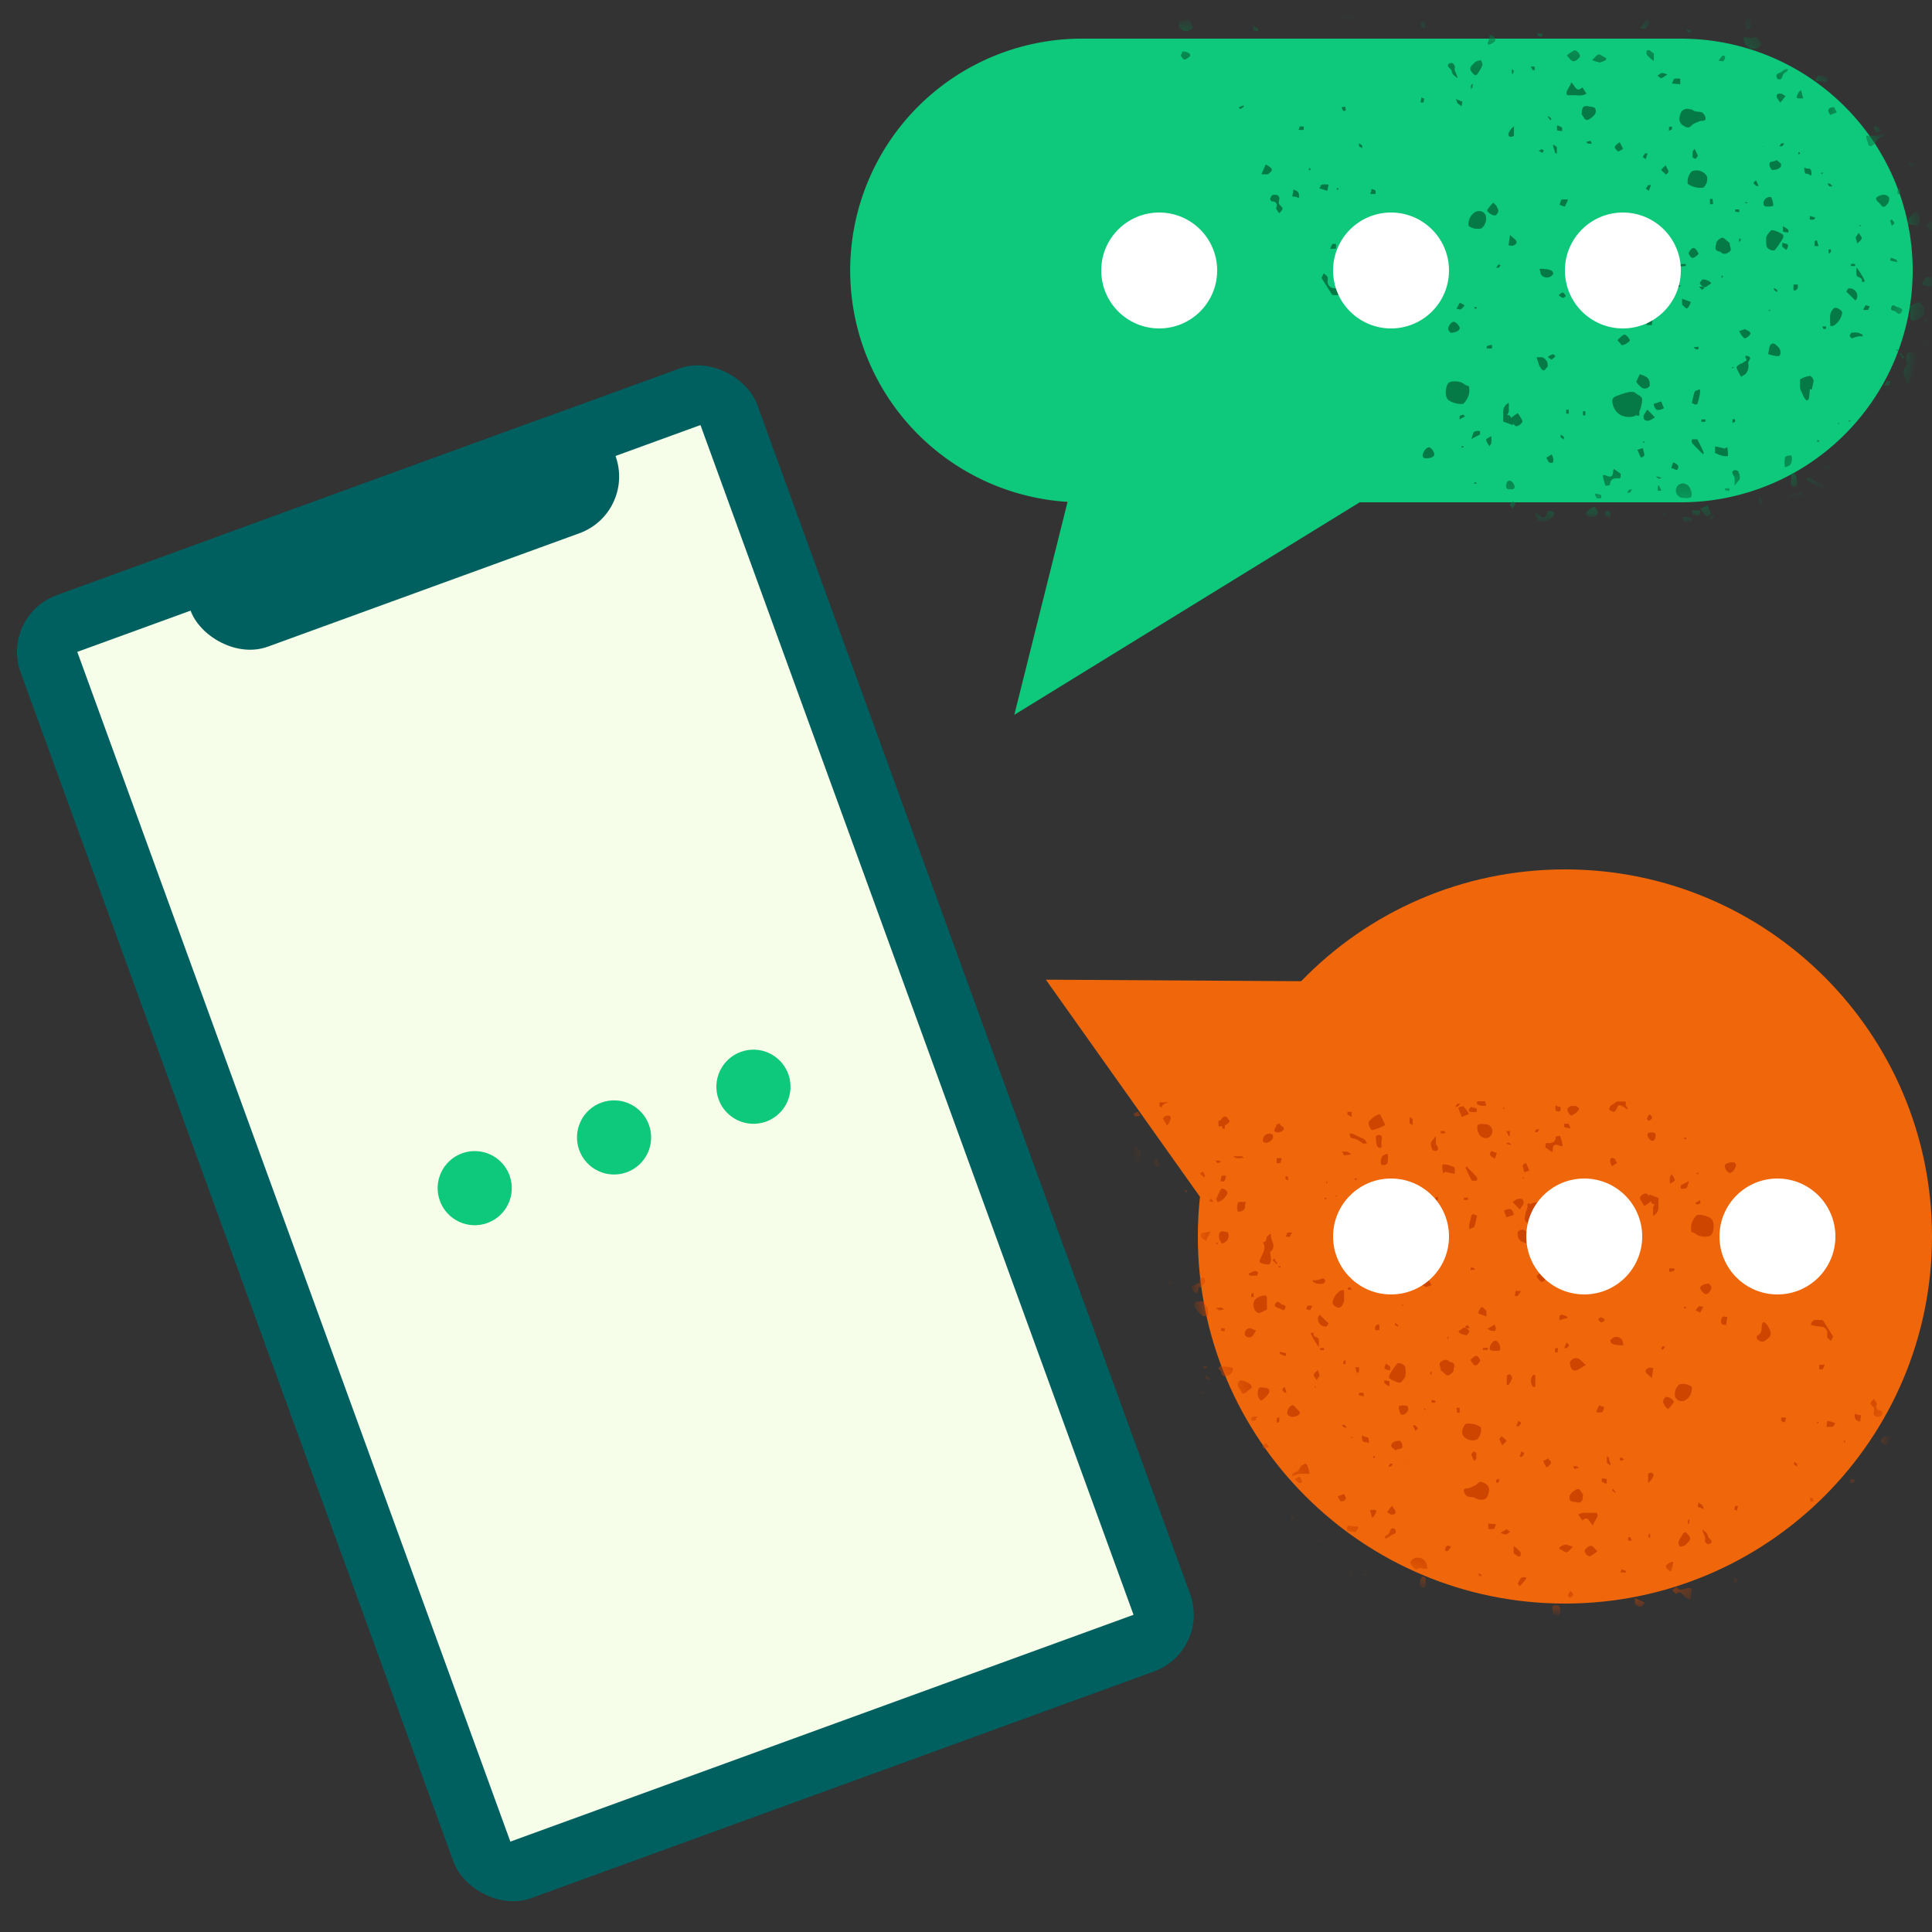 <svg xmlns="http://www.w3.org/2000/svg" width="64" height="64" fill="none" viewBox="0 0 64 64"><rect x="0" y="0" width="64" height="64" fill="#333333" stroke="none"/><g clip-path="url(#clip0_4814_6284)"><path fill="#0EC87B" d="M35.84 1.28a7.68 7.68 0 0 0-.476 15.345L33.6 23.68l11.44-7.04h10.64a7.68 7.68 0 0 0 0-15.36H35.84Z"/><mask id="mask0_4814_6284" width="36" height="23" x="28" y="1" maskUnits="userSpaceOnUse" style="mask-type:alpha"><path fill="#0EC87B" d="M35.84 1.28a7.68 7.68 0 0 0-.476 15.345L33.6 23.68l11.44-7.04h10.64a7.68 7.68 0 0 0 0-15.36H35.84Z"/></mask><g fill="#067A46" mask="url(#mask0_4814_6284)"><path d="M65.421.308c.089 0 .194-.063.266 0 .073.064.049.151.073.238a.903.903 0 0 0 .202 0c.153 0 .16-.071.064-.222-.097-.15-.072-.15-.185-.095.011-.1.011-.201 0-.301 0-.048-.09-.08-.105-.135-.081-.198-.258 0-.363-.087a1.427 1.427 0 0 0-.09.238.477.477 0 0 0 0 .261c.033.05.082.086.138.103ZM61.315-.453l-.065-.182-.096.095c-.081.103-.073.27-.242.317v.198a.156.156 0 0 0 .08.096c.121 0 .113-.08.154-.135.153-.12-.033-.341.169-.389ZM68.898 1.15a.192.192 0 0 0 .13.098.197.197 0 0 0 .16-.035.228.228 0 0 0 0-.278.618.618 0 0 0-.169-.087h-.145c-.024 0-.162.238.024.301ZM71.173 1.815c.08 0 .161.127.226 0 .064-.127 0-.277-.057-.317-.056-.04-.234 0-.29.15-.057.151.056.128.12.167ZM71.076 2.926c-.048-.064-.274 0-.274.079a.33.33 0 0 0 .088.238h.29a1.191 1.191 0 0 0-.104-.317ZM64.429-.516a.89.89 0 0 0-.21-.468s-.105.055-.105.063c.073.143.145.278.21.413.048 0 .097.008.105-.008ZM63.477 2.521h.113c.032 0 0-.055 0-.08v-.079a.708.708 0 0 0 0-.126.352.352 0 0 0-.13 0 .706.706 0 0 0-.128.174s.113.095.145.111ZM66.26-1.238h-.105s.065.016.105 0ZM63.719 3.687s-.097.055-.121.095c-.024.04-.08.15 0 .175a.614.614 0 0 0 .242-.048l-.121-.222ZM65.68 1.403c.088-.048.185-.072.209-.127.024-.056-.073-.127-.137-.167-.065-.04-.105 0-.105 0s.024.199.032.294ZM59.58 3.259h.154l-.073-.27a.233.233 0 0 0-.089.087c-.032.072-.104.183.008.183ZM60.621 3.806l.226-.08-.089-.174c-.064 0-.153 0-.185.08-.032.079.04.11.048.174ZM60.476.983s-.097 0-.097.055a.527.527 0 0 0 0 .175c.073-.048.137-.072.137-.088a.56.56 0 0 0-.04-.142ZM61.565 2.33l.137-.055s0-.071-.048-.071a1.354 1.354 0 0 0-.218 0c.065.087.129.127.129.127ZM62.444 3.076a.675.675 0 0 0 0-.135h-.12l.088.183s.032-.024.032-.048ZM67.107 2.703a.401.401 0 0 0-.056-.134s-.065 0-.073.047a1.448 1.448 0 0 0 0 .206c.089-.087.13-.11.13-.119ZM63.493-.167h-.089v.134a.315.315 0 0 0 .089-.047v-.087ZM63.13 2.783h-.089v.087h.137s0-.071-.048-.087ZM68.083-.548l-.064-.095h-.097c.023.037.053.07.089.095h.072ZM68.164 2.727a.598.598 0 0 0 0-.127h-.073s0 .08-.04.127h.113ZM65.534 2.799h-.073v.047h.073s.008-.047 0-.047ZM62.372 3.457a.221.221 0 0 0 .072 0h-.072ZM49.174.618l.153-.111C49.28.459 49.19.364 49.19.372c-.161.135-.21 0-.298-.095a.731.731 0 0 0-.194-.095l-.048.372c.161.103.37-.158.524.064ZM70.043 2.989c0 .087 0 .095.097.048a.997.997 0 0 1 .202-.111.258.258 0 0 0 .132-.151.25.25 0 0 0-.02-.198.335.335 0 0 1 0-.167c.05-.31 0-.349-.225-.492a.342.342 0 0 1-.056-.055c-.138.135-.275.277-.412.404.073.151.13.278.194.389.064.11.137.182.088.333ZM55.644 3.861a.25.25 0 0 0 .009.18.256.256 0 0 0 .128.13c.177.119.218 0 .315-.064.077-.04.158-.075.242-.103.072 0 .177 0 .16-.095a.275.275 0 0 0-.112-.182c-.097-.048-.21 0-.307-.08-.242-.095-.403-.024-.435.214ZM58.338 1.45c0-.079-.12-.174-.185-.253-.121.127-.267 0-.396.047v.04a.37.37 0 0 0 .25.333h.146c.048 0 .185-.095.185-.167ZM51.933 3.156h.282a.82.82 0 0 0 .194 0 .367.367 0 0 0 .145-.056l-.137-.206c-.178.166-.226 0-.315-.111-.088-.111-.064 0-.064 0a2.109 2.109 0 0 0-.145.262s-.008.103.04.11ZM48.989 2.378c.048-.07.088-.144.12-.222a.385.385 0 0 0-.048-.158c-.097 0-.218.055-.218.079s-.226.143-.097.301c.13.159.154.143.242 0ZM71.762 2.894c.097-.095.282-.127.258-.31a.961.961 0 0 0-.121-.214.992.992 0 0 0-.153.167.408.408 0 0 0 0 .143c-.005.06-.005.121 0 .182 0 0 .008.032.016.032ZM52.118 2.03c.073 0 .162-.072.21-.143.049-.072-.105-.246-.185-.215a1.354 1.354 0 0 0-.242.167c.088.087.153.19.217.19ZM60.185.086a.875.875 0 0 0 .218-.174l-.17-.12c-.08 0-.16 0-.2.072-.041.072.08.27.152.222ZM66.647 1.601l.218-.182-.161-.12-.202.056.145.246ZM69.761 3.655a.552.552 0 0 0 .049.15c.08-.05.159-.106.233-.166 0 0-.048-.079-.056-.095-.194-.032-.21-.024-.226.111ZM71.173.967a.309.309 0 0 0-.08-.127l-.307.198.274.08c.129.015.113-.088.113-.151ZM57.822.618v.127a.63.63 0 0 0 0 .174.104.104 0 0 0 .113.048.339.339 0 0 0 .048-.365s-.129-.008-.161.016ZM60.532 2.608c0-.119-.104-.071-.177-.095a.27.27 0 0 0-.137 0s-.049.064-.065.103c-.016.04 0 .064 0 .072a.706.706 0 0 0 .137 0c.121.015.242.087.242-.08ZM59.145 3.187a.661.661 0 0 0-.137-.087c-.073 0-.162 0-.154.087.008.087.073.127.121.214l.17-.214ZM54.651.753l-.072-.12c-.08.096-.153.16-.21.239-.056.079 0 .063 0 .07.242.048.194-.158.282-.19ZM71.294 4.091s-.073.056-.113.08a.76.76 0 0 1-.121.047l.089.04c.056.01.113.01.17 0a.178.178 0 0 0 .104-.064v-.079a.23.23 0 0 0-.13-.024ZM55.03 2.592c.073-.034.14-.077.202-.126a.68.68 0 0 0-.169-.048c-.048 0-.089.048-.161.087.072.048.113.095.129.087ZM62.323 4.321a.722.722 0 0 0-.161-.15s-.065 0-.097.055l.097.175.161-.08ZM63.92-1.135s-.056-.087-.08-.08c-.024.009-.089 0-.161.08.072.056.112.103.129.095a.913.913 0 0 0 .113-.095ZM69.334.174c0-.048-.073-.127-.113-.135-.04-.008-.097.063-.146.103l.121.103.138-.071ZM52.917.316s-.064-.079-.073-.079a.28.28 0 0 0-.112.103s0 .064.096.135a.657.657 0 0 0 .09-.159ZM62.944 2.466s.049-.096.04-.111c-.007-.016-.088-.056-.225-.127.028.058.06.113.097.166a.386.386 0 0 0 .088.072ZM51.384 3.925a.307.307 0 0 0-.129-.087l.105.15s.04-.055.024-.063ZM50.102 2.466a.733.733 0 0 0 .048-.12l-.064-.055a.524.524 0 0 0 0 .135s0-.008.016.04ZM48.73 2.838v.111s.049-.047.049-.071a.622.622 0 0 0 0-.119l-.049.08ZM55.99 1.078V.99h-.128a.3.3 0 0 0 .072.072c.024.008.033.024.057.016ZM67.212 2.156h-.073l.097.072.089-.048a.5.5 0 0 0-.113-.024ZM54.958-1.206h-.097v.103a.609.609 0 0 0 .097-.103ZM59.952 1.101v-.087h-.13s.049.056.073.064c.024.008.057.031.057.023ZM68.608 1.427s-.049-.056-.065-.056a.41.41 0 0 0-.137 0s.056.064.072.064l.13-.008ZM62.678.221V.15l-.072.095.048.087a.715.715 0 0 0 .024-.11ZM50.933.626a.188.188 0 0 0 0-.064.225.225 0 0 0 0 .072V.626ZM53.57 4.028a.251.251 0 0 0 0 .071v-.071ZM65.098-.651v.055a.14.14 0 0 0 0-.055ZM63.985 3.925v.127a.187.187 0 0 0 0-.127ZM41.736-1.127l-.072-.111h-.105l-.17.103v.206a.217.217 0 0 0 .162.07.221.221 0 0 0 .161-.07c.17-.063.056-.127.024-.198ZM40.825-.778a.246.246 0 0 0 .056.071c.018.023.04.042.065.056a.227.227 0 0 0 0-.103s0-.048-.049-.08l-.072.056ZM57.798-1.143c0 .056 0 .087.056.135a.498.498 0 0 0 .54 0v.048a.09.09 0 0 0 .065 0 .568.568 0 0 0 .121-.12v-.087a.344.344 0 0 0-.097 0 .25.25 0 0 0 0-.11h-.806a.106.106 0 0 1 .1.032.103.103 0 0 1 .02.102ZM65.954 1.101c.08 0 .201 0 .225-.103a.993.993 0 0 0 .049-.349H65.88c-.057.088-.097.167-.145.238-.049.072-.105.175.08.222.04-.023.097.008.138-.008ZM52.4 3.703a.458.458 0 0 0 0 .11h-.04.057c.08.144.121.207.242.128.121-.08.218-.159.202-.294-.017-.135-.178-.095-.275-.135h-.04c-.113 0-.145.103-.145.19ZM44.47.562c.086.04.175.073.267.095.07-.107.13-.222.178-.34a1.28 1.28 0 0 0-.38-.048s-.04.174-.064.293ZM65.324 3.48a.384.384 0 0 0-.274-.063c-.048 0-.056.15-.089.246.108.062.225.104.347.127.089 0 .113-.238.016-.31ZM39.155.713c-.097 0-.162.095-.073.206a.248.248 0 0 0 .17.106.254.254 0 0 0 .193-.05c.137-.08 0-.151 0-.222 0-.072-.113-.16-.29-.04ZM69.204 3.71c.186-.118.218-.269.097-.396a.18.18 0 0 0-.145 0 .234.234 0 0 0-.131.17.225.225 0 0 0 .067.203.18.18 0 0 0 .112.024ZM66.567-1.143s.056-.055.064-.095h-.145l.08.095ZM47.431-.77v-.087a.402.402 0 0 0-.387.15V-.5h.186l.202-.27ZM53.369-.017c.185-.047 0-.198.08-.293-.072 0-.177-.087-.21-.056a.247.247 0 0 0 0 .341.46.46 0 0 0 .13.008ZM48.133 2.466l.146.126c0-.087-.057-.166-.081-.245-.024-.08 0-.096 0-.127 0-.032-.048-.167-.162-.127-.112.04-.08.11 0 .182.081.072.025.072.097.19ZM65.34.49c.057.056.049.191.186.167.089-.134-.056-.19-.097-.27-.04-.079-.097-.063-.153-.079-.057-.015-.08.048-.073.056a.86.86 0 0 0 .065.119s.056 0 .072.008ZM52.998 2.069a.652.652 0 0 0 .202-.087.11.11 0 0 0 0-.072c-.073 0-.154-.11-.235-.103-.08.008-.12.095-.225.183.082.036.169.062.258.079ZM39.155 1.72s0 .087-.049.103c.097.167.121.183.234.103.113-.079.089-.087.08-.127-.007-.04-.193-.126-.265-.079ZM71.899 3.37v.079l-.161.103c.048.064.08.119.096.111.08-.029.155-.066.226-.11v-.049l.21.096a.49.49 0 0 0 0-.111c-.04-.135-.161-.167-.282-.183a.123.123 0 0 0-.09.064ZM67.93 1.53a.416.416 0 0 0-.137-.056l-.113.333.218-.063c.12-.072.12-.135.032-.214ZM49.384 1.458c.145-.071.201-.134.105-.23-.097-.095-.09-.047-.137-.079 0 .095-.049.182-.065.278-.016.095.089.023.097.031ZM50.336-.017a.488.488 0 0 0-.065.103l.33.143a1.143 1.143 0 0 0 0-.214c-.104-.056-.169-.135-.265-.032ZM58.887 2.616c.17.056.137-.11.201-.174.065-.064.081-.048.113-.08.033-.031 0-.047.04-.07a.328.328 0 0 0-.088 0 .607.607 0 0 0-.121.07c-.056.072-.242.048-.17.215.009.015.017.04.025.04ZM67.317-.81a.815.815 0 0 0-.21-.08l-.048.31c.083-.032.162-.074.234-.127 0 0 .04-.095.024-.103ZM54.555 1.673a.173.173 0 0 0 0 .142c.068.076.144.145.226.206a1.786 1.786 0 0 0 0-.261c-.097-.032-.121-.135-.226-.087ZM59.62-.017a.66.66 0 0 0 0-.135V-.23a.802.802 0 0 0-.104-.071 1.102 1.102 0 0 0-.073.135s0 .055.057.103l.12.047ZM55.66 2.79v-.182a.632.632 0 0 0-.202 0s-.048.103-.072.159l.274.024ZM48.279 3.417l.137.103c0-.063.056-.15 0-.166-.057-.016-.121-.048-.186-.072l.049.135ZM43.01 4.298a.467.467 0 0 0 .178 0v-.104a.5.5 0 0 0-.145 0s.024.032-.032.104ZM51.747 4.337v-.11a.586.586 0 0 0-.169-.072v.158c.054.02.112.028.17.024ZM57.144 1.863s-.08-.048-.105 0a.793.793 0 0 0-.105.15c.09 0 .154.04.162 0a.198.198 0 0 0 .048-.15ZM60.573-.39s0-.07.048-.103a.524.524 0 0 0-.145-.047s-.04.063-.08.143a.468.468 0 0 0 .177.008ZM41.518.99c.046.024.095.04.146.048 0 0 .048-.087 0-.103-.049-.016-.073-.056-.146-.103a.778.778 0 0 0 0 .158ZM47.198.927V.729h-.121a.872.872 0 0 0 0 .143s.096.047.12.055ZM47.173 3.259s-.048 0-.08-.04l-.04.174h.104a.85.85 0 0 0 .016-.134ZM50.933 1.173c.041.02.084.035.129.047l.048-.11h-.202s.008.055.025.063ZM55.474-1.238h-.072.056s.008.008.016 0ZM66.163 3.742h-.08a.662.662 0 0 0-.049.135l.113.048.016-.183ZM70.955 3.433l.145.103a.29.29 0 0 0 0-.119.618.618 0 0 0-.129-.119l-.016.135ZM45.43-.485h-.088a.33.33 0 0 0 0 .096h.13l-.041-.096ZM41.042 3.552s0 .056.049.056l.105-.064a.343.343 0 0 0 0-.055l-.154.063ZM44.439 3.552c.015.041.034.08.056.119h.073c.024 0 0-.08 0-.119 0-.04-.089 0-.13 0ZM64.179 4.052V3.98h-.121v.088l.12-.016ZM50.707 2.204c.018.041.04.081.064.119h.065a.344.344 0 0 0 0-.12h-.13ZM67.09.015c0 .048 0 .087.057.127.057.04.049 0 .073 0 .024 0 0-.08-.04-.12l-.09-.007ZM63.937 2.093c.031-.03.06-.062.088-.095h-.064a1.029 1.029 0 0 0-.105.087l.08.008ZM61.565-1.238h-.105H61.565ZM65.599-.5v-.056l-.113.063v.056a.462.462 0 0 0 .112-.063ZM55.386 4.282v-.08c0-.015-.065 0-.097 0v.135l.097-.055ZM61.952.729h-.064a.736.736 0 0 0-.105.08s.072.047.08 0l.09-.08ZM60.968 1.101h-.089c-.031.03-.06.062-.088.096h.096a.463.463 0 0 0 .081-.096ZM62.727-.215h-.049a.124.124 0 0 0 0 .056l.049-.056ZM64.743-.865v-.072h-.04a.22.22 0 0 0 0 .072h.04ZM68.333 1.355v-.063h-.048a.22.22 0 0 1 0 .071l.048-.008ZM69.979 1.72h-.04v.064h.048a.157.157 0 0 0-.008-.064ZM71.431 3.885v.072h.048v-.064l-.048-.008ZM44.132.69l-.056-.04v.047h.064l-.008-.008ZM42.914.554h-.056l.064.04s0-.032-.008-.04ZM54.651 12.775c0-.055 0-.19-.08-.261-.08-.072-.161-.08-.25-.12l-.121.255c.05.066.107.127.17.182a.186.186 0 0 0 .154.038.187.187 0 0 0 .127-.094ZM63.324 11.681h-.121a.267.267 0 0 0-.057.198c0 .088.057.222 0 .254-.194.175 0 .349 0 .523 0 .175.073 0 .121 0 .049 0 0-.222.161-.214-.137-.206 0-.38.073-.547.073-.166.024-.159-.177-.214ZM59.952 12.894h.08v-.063l.049-.206a.237.237 0 0 0-.113-.175.816.816 0 0 0-.34.12v.253c0 .087.074.206.114.301.04.095.048.072.08.12.033.047.097 0 .105-.072.008-.071.025-.19.025-.278ZM68.72 10.84c0 .127-.056.262-.08.389.143.003.287-.01.427-.04.049 0 0-.166.049-.246.048-.079 0-.206-.13-.23a.205.205 0 0 0-.226.056.197.197 0 0 0-.04.071ZM63.283 10.134v.365c0 .12.049.135.137.111.267-.055.388-.222.307-.42 0-.071-.105-.175-.161-.175-.057 0-.194.072-.283.12ZM57.257 8.017c-.072-.055-.153-.15-.21-.143-.056.008-.201.12-.193.175.008.055-.121.27.129.285.105.127.234.064.315 0 .08-.063 0-.166 0-.254a.063.063 0 0 0-.04-.063ZM56.007 16.471c.08-.055 0-.373-.137-.42a.229.229 0 0 0-.34.119.243.243 0 0 0 .075.27.25.25 0 0 0 .087.047c.08 0 .226.04.315-.016ZM65.736 10.396c.113-.055.048-.174 0-.238a1.498 1.498 0 0 0-.25-.253h-.162a.998.998 0 0 0 0 .253c0 .08.105.143.145.222.04.08.186.016.267.016ZM57.91 11.8c-.21-.064 0 .119-.072.15l-.153.096c-.057 0-.17.103-.162.127.041.107.093.21.154.309.08-.056.137-.071.161-.111a.401.401 0 0 0 .073-.341c-.025-.048.153-.182 0-.23ZM64.897 8.191a.136.136 0 0 0 .056-.103s-.072-.047-.089-.087c-.016-.04 0-.182-.177-.15a.268.268 0 0 0-.226.198.508.508 0 0 0 0 .087c.144.026.29.045.436.055ZM66.68 17.24h.306v-.127c0-.04-.048 0-.08-.047-.033.15-.146.135-.227.174ZM60.38 16.019a.706.706 0 0 1-.396-.19h-.145a.532.532 0 0 0 .072.134c.053.035.11.062.17.08.08.044.164.084.25.119.034.011.07.011.105 0-.008-.056-.025-.135-.057-.143ZM68.019 7.819h.12c.073-.159.05-.333 0-.35a.384.384 0 0 0-.241.064c-.162.056-.065.246.12.286ZM65.954 4.845c.056-.12 0-.286-.09-.294a.27.27 0 0 0-.2.056c-.05 0 .064.293.168.333.105.04.097-.095.122-.095ZM72.302 11.364v-.27c-.153.19-.145.198 0 .27ZM56.442 15.004c-.072-.159-.137-.31-.217-.452h-.17a.14.14 0 0 0 0 .127c.097.11.202.214.307.317.105.103.04.016.08.008ZM64.945 16.424h-.129a.277.277 0 0 0 0-.088h-.08v.12a.33.33 0 0 0-.17.134.52.52 0 0 0 .089.127c.153.135.177-.119.298-.103v-.15s0-.04-.008-.04ZM69.947 5.788c0-.063-.049-.166-.097-.174a1.296 1.296 0 0 0-.323 0c.037.099.092.19.162.27.056.087.258-.016.258-.096ZM56.572 16.74l-.25.104c.055.093.12.181.193.261 0 0 .121 0 .178-.055l-.121-.31ZM58.742 6.82c0-.135-.057-.294-.09-.294a.229.229 0 0 0-.147.042.222.222 0 0 0-.086.125c0 .11 0 .134.105.15a.607.607 0 0 0 .218-.024ZM64.26 13.814c.072-.047.064-.333 0-.325a.262.262 0 0 0-.194.087c-.049.048 0 .143-.065.246.13 0 .21.024.258-.008ZM68.019 10.88c0 .19.161.055.225.103a.319.319 0 0 0 .13.056l.064-.048c.065-.048 0-.071 0-.08 0-.007-.097-.063-.145-.102-.049-.04 0 0 .056 0 .057 0 0-.072 0-.103a.522.522 0 0 0-.145-.048s0 .055-.064.119a.31.31 0 0 0-.186 0s.065.08.065.103ZM63.082 15.995a.462.462 0 0 0 0 .135.22.22 0 0 0 .34-.17.165.165 0 0 0-.018-.076c-.105-.071-.226-.008-.322.111ZM62.727 16.28c-.113.128.137.136.105.247l.129-.056c0-.11.153-.206 0-.254a.27.27 0 0 0-.234.064ZM59.322 15.091c-.072 0-.185 0-.193.087a.847.847 0 0 0 0 .302.6.6 0 0 0 .153-.064c.097-.079.097-.325.04-.325ZM57.459 15.575c-.13.048-.057.143 0 .23.006.095.006.19 0 .285.105-.142.177-.198.177-.253a.523.523 0 0 0-.064-.238s-.089-.032-.113-.024ZM62.904 10.396s.073 0 .097-.08a.07.07 0 0 0 0-.078.486.486 0 0 0-.13-.064c-.072 0-.169-.135-.217 0-.048.135.08.103.137.143a.242.242 0 0 0 .113.08ZM54.78 13.378c0 .072.057.182.105.198.049.016.154 0 .234-.055l-.088-.222-.25.08ZM66.647 9.143v.238h.258a.904.904 0 0 0-.096-.198s-.097-.032-.162-.04ZM55.918 17.13a.682.682 0 0 0-.194 0l.049.15h.25c.08-.103-.032-.127-.105-.15ZM57.217 14.814l-.089.047a2 2 0 0 0-.315-.071v.214c.091.049.19.084.29.103a.517.517 0 0 0 .138 0 1.296 1.296 0 0 0-.024-.293ZM67.833 6.43s0-.102-.064-.126c-.065-.024-.146-.103-.186 0-.04.103 0 .095 0 .174l.25-.047ZM54.24 14.9l.113.255c.065 0 .121-.064.121-.088a2.257 2.257 0 0 0-.056-.222l-.178.056ZM71.996 4.726a.353.353 0 0 0-.13 0l.114.254c.064-.048.104-.064.12-.096.017-.031-.048-.126-.104-.158ZM60.38 15.456c.042.039.091.07.144.095h.178c-.049-.063-.073-.127-.089-.127l-.234.032ZM67.099 15.044a.714.714 0 0 0-.13 0l.106.261c.064-.047.105-.063.12-.087.017-.024-.04-.143-.096-.174ZM68.866 14.21a.656.656 0 0 0 0 .183c.072-.047.129-.08.129-.095 0-.016 0-.095-.057-.135-.056-.04-.064.024-.072.048ZM67.64 16.788c.048.064.072.127.088.127.05-.015.099-.033.145-.055 0-.04 0-.095-.056-.103a.596.596 0 0 0-.177.031ZM68.987 9.23a.774.774 0 0 0 0 .143h.161a.362.362 0 0 0-.089-.158l-.072.015ZM59.556 9.54v-.111a.533.533 0 0 0-.145 0v.158c0 .08.121.016.145-.047ZM66.72 9.706s0-.095-.049-.095a.31.31 0 0 0-.137.064.784.784 0 0 0 .049.15c.064-.047.12-.08.137-.119ZM69.882 4.845s0-.095-.048-.095a.309.309 0 0 0-.137.063c.012.051.028.102.048.15.064-.063.113-.118.137-.118ZM52.828 16.352a.603.603 0 0 0 .065.15c.048.011.097.011.145 0a.171.171 0 0 0 0-.102.622.622 0 0 0-.21-.048ZM58.169 5.97l-.089.088c.03.036.062.07.097.103h.08l-.088-.19ZM54.918 16.122a.778.778 0 0 0 0 .135h.12l-.088-.183s-.032.024-.032.048ZM60.185 7.962s-.064 0-.072.047a.85.85 0 0 0 0 .143h.129l-.056-.19ZM62.614 7.303l.056.175s.089-.072.089-.088a.334.334 0 0 0-.097-.118l-.048.031ZM62.622 8.636l.226.047s0-.08-.049-.087a.606.606 0 0 0-.17-.056l-.007.096ZM58.419 4.845h-.13.05a.533.533 0 0 0 .128 0h-.048ZM54.305 13.759a.623.623 0 0 0 0-.12c.052-.123.084-.254.096-.388 0-.135-.145-.158-.234-.238-.088-.079-.33 0-.508.064-.177.063-.282.095-.242.277a.577.577 0 0 0 .218.365.594.594 0 0 0 .532.056l.049-.04v.04c.008-.008.089 0 .089-.016ZM57.612 7.026v-.088h-.129a.172.172 0 0 0 0 .072.483.483 0 0 0 .13.016ZM56.45 9.556s0-.056-.056-.056a.246.246 0 0 0-.105 0l.089.103.072-.047ZM60.613 6.082h-.08l.072.095h.097a.231.231 0 0 0-.089-.095ZM57.467 13.886h-.073a.69.69 0 0 0 0 .127l.09-.048-.017-.08ZM60.492 10.888v-.072a.732.732 0 0 0-.129 0l.048.088.081-.016ZM62.856 6.43c.04 0 .08 0 .088-.055a.563.563 0 0 0 0-.119h-.072a.673.673 0 0 0-.016.175ZM65.22 13.83h-.105l.088.103.073-.055s-.032-.04-.057-.048ZM69.963 8.27h-.073v.136c0 .055.08 0 .08 0a.648.648 0 0 0-.007-.135ZM67.68 12.982l.089.103.064-.056s0-.055-.056-.063a.206.206 0 0 0-.097.016ZM71.69 8.509a.14.14 0 0 0 0-.056v.064-.008ZM65.034 12.379h-.057c-.008 0 0 0 0 .047h.057v-.047ZM70.673 13.775l.048.055h.04l-.04-.055h-.048ZM66.446 8.24h.048c.048 0 0 0 0-.049h-.056l.008.048ZM62.888 11.578h-.073v.04h.073v-.04ZM61.194 14.52h.048v-.071a.222.222 0 0 0-.048.071ZM60.88 14.013v.047l.056-.047h-.057ZM59.952 14.655v-.063.063ZM59.322 13.672h-.072.072ZM58.637 10.293v-.04l-.057.04a.106.106 0 0 0 .057 0ZM55.111 16.994v.064h.049a.161.161 0 0 0-.049-.056v-.008ZM57.66 7.97v-.064h-.048v.111l.049-.048ZM47.464 9.603l-.04.278c.08 0 .177.063.21-.095.032-.16-.05-.183-.17-.183ZM68.148 14.988a.436.436 0 0 0-.36.094.422.422 0 0 0-.148.334.385.385 0 0 0 .09.267.398.398 0 0 0 .248.138.587.587 0 0 0 .332-.119.57.57 0 0 0 .2-.286.382.382 0 0 0-.211-.386.402.402 0 0 0-.151-.042ZM58.806 8.27c.099-.125.188-.257.266-.396v-.087c0-.024-.33-.206-.403-.15a.699.699 0 0 0-.153.198.877.877 0 0 0 0 .285c-.024.111.226.23.29.15ZM59.661 16.289a1.564 1.564 0 0 0-.452.174c.049.12.113.238.162.341.048.103.379-.159.403-.238.024-.08-.056-.261-.113-.277ZM70.778 9.524a.123.123 0 0 0 .129 0 .645.645 0 0 0 .12-.302c0-.079-.12-.158-.201-.214-.08-.055-.25.214-.266.333.07.065.142.126.218.183ZM70.439 15.48h-.153a.606.606 0 0 0-.412.396c0 .127.08.199.226.238.145.04.226-.08.282-.182a.22.22 0 0 0 .209-.13.212.212 0 0 0 .017-.084c-.008-.135-.072-.246-.17-.238ZM52.844 8.295c0-.096-.056-.262-.169-.254-.113.008-.218.103-.379.19.121.103.185.19.266.222a.213.213 0 0 0 .248-.074.204.204 0 0 0 .034-.084ZM63.388 7.454c.073 0 .186.063.202-.119a.304.304 0 0 0-.097-.325c-.048 0-.266.19-.29.293-.025.103.064.143.185.15ZM47.375 14.83c-.08-.048-.21.07-.25.245 0 0 0 .088.065.103.064.016.338 0 .322-.142a.349.349 0 0 0-.137-.207ZM47.972 10.896c0 .047.056.095.08.127.178 0 .331-.088.3-.175a.36.36 0 0 0-.162-.182c-.08-.04-.21.103-.218.23ZM66.575 8.517v-.064c0-.008-.065 0-.081 0-.186.12-.428.198-.428.484a.156.156 0 0 0 0 .087.319.319 0 0 0 0 .127s.057-.063.065-.095a.834.834 0 0 1 .444-.54ZM64.985 13.822c-.129 0-.346.222-.338.318.008.095.177.182.217.126.066-.111.123-.228.17-.349l-.049-.095ZM71.124 13.569s-.048-.072-.064-.072c-.063.02-.125.044-.186.072.049.095.073.206.146.261.072.056.33-.095.322-.15-.008-.056-.145-.111-.218-.111ZM50.045 13.854a.158.158 0 0 0 0-.048c-.048-.063-.089-.063-.12-.047l.056-.12v-.293a.313.313 0 0 0-.186.286v.333l.323.119v-.063a.44.44 0 0 0 .08.087c.065.047.25-.088.234-.167a1.381 1.381 0 0 0-.153-.254 1.554 1.554 0 0 0-.234.167ZM49.593 6.875c0-.056-.08-.103-.12-.167-.08.076-.151.161-.21.254 0 .064.193.206.282.167a.191.191 0 0 0 .089-.167.245.245 0 0 0-.04-.087ZM59 5.455c0-.055-.097-.103-.154-.158-.056.087-.274 0-.225.198.015.049.04.095.072.135.186.008.323-.071.307-.175ZM53.748 11.435a.453.453 0 0 0 .242-.15c0-.064-.137-.23-.202-.199a1.382 1.382 0 0 0-.21.183c.073.071.13.174.17.166ZM69.737 9.603s.056.087.065.087l.169-.055.274-.127s-.064-.111-.089-.111a1.357 1.357 0 0 0-.306.087c-.048.016-.08.12-.113.12ZM69.85 10.317l-.218-.262a1.3 1.3 0 0 0-.17.199c0 .047 0 .118.05.23l.338-.167ZM52.691 16.844a.378.378 0 0 0-.105.087.15.15 0 0 0-.048.119s.073.048.089.063c.04.004.08.004.12 0a.158.158 0 0 0 .081 0c.13-.079.13-.134.04-.261-.088-.127-.088-.032-.177-.008ZM71.754 6.867v.167c0 .071.137-.048.145-.072.024-.136.04-.274.048-.412 0 0 0-.072-.056-.103-.057-.032-.073 0-.08 0-.009 0-.057.103-.05.11.009.009.114.215-.007.31ZM61.508 9.897a.25.25 0 0 0-.04-.251.258.258 0 0 0-.242-.09s-.072.095-.064.103l.298.293a.111.111 0 0 0 .048-.055ZM57.612 10.967a.698.698 0 0 0 .161.23c.057.048.242-.119.21-.174-.032-.056-.113-.08-.177-.12l-.194.064ZM54.442 13.775c0 .079 0 .134.097.158.096.024.193-.047.282-.11l-.25-.255a2.01 2.01 0 0 0-.13.207ZM59.339 15.694a.675.675 0 0 0 0 .135v.087c0 .032-.073.206.088.206.162 0 .089-.143.097-.214a.392.392 0 0 0-.065-.206.106.106 0 0 0-.12-.008ZM54.038 7.882a.09.09 0 0 0 .081 0 .33.33 0 0 0 0-.404h-.08a.948.948 0 0 0 0 .135v.23c0 .07-.033.031 0 .04ZM68.963 8.445a.09.09 0 0 0 .072-.04.675.675 0 0 0 0-.134v-.087c0-.16-.12-.135-.185-.12-.065.016 0 .088 0 .135a.696.696 0 0 0 0 .183s.072.047.113.063ZM72.109 5.638s0 .08.056.095c.05.012.103.012.153 0V5.44l-.21.198ZM66.276 5.543a.864.864 0 0 0 .153-.048l-.16-.325a1.807 1.807 0 0 0-.106.19c-.032.095-.032.19.113.183ZM50.174 16.13c0-.087-.113-.23-.185-.206-.073.024-.073.071-.073.063-.064.199 0 .222.13.222.128 0 .12-.047.128-.079ZM66.873 16.693l-.153-.254c-.057.096-.097.135-.105.183-.008.047-.056.166.065.166.12 0 .129-.047.193-.095ZM53.764 4.932a1.917 1.917 0 0 0-.113-.222c-.056.048-.129.087-.153.15-.024.064.056.096.105.167.072-.047.161-.087.161-.095ZM61.565 11.023a.826.826 0 0 0-.234 0s-.065.071-.056.103c.008.032.056.08.08.08.025 0 .218-.104.347-.056v-.064l-.137-.063ZM72.318 9.405v-.183l-.12.064a.8.8 0 0 1 .12.119ZM55.023 7.858V7.55h-.065a.85.85 0 0 0-.12.222s0 .072.047.12c.049.047.13-.009.138-.033ZM67.615 10.951l-.282.104v.11a.542.542 0 0 0 .202 0s.056-.095.08-.142c.025-.048 0-.072 0-.072ZM61.468 7.866l.057.199c.048-.056.129-.103.145-.159.016-.056-.065-.127-.097-.19l-.105.15ZM55.03 5.638s.09.08.162.15c.04-.047.089-.087.08-.11a1.515 1.515 0 0 0-.096-.199c-.065.056-.121.103-.145.159ZM51.328 15.321c.097.04.137 0 .129-.119a.847.847 0 0 0-.056-.15l-.178.11c.048.08.065.143.105.16ZM50.15 4.496V4.36a.354.354 0 0 0 0-.087.335.335 0 0 0 0-.087.59.59 0 0 0-.072.063.697.697 0 0 0-.113.182s0 .088.056.096a.14.14 0 0 0 .13-.032ZM56.24 5.154a1.512 1.512 0 0 0-.112-.23c0 .04-.057.071-.057.111-.004.06-.004.122 0 .183l.09.047s.088-.087.08-.11ZM49.23 14.56c0 .08.073.15.113.23 0-.04.057-.08.057-.111a1.133 1.133 0 0 0 0-.23c-.113.063-.178.103-.17.11ZM55.394 9.476c.01.05.026.098.048.143l.242-.15a.737.737 0 0 0-.113-.056c-.072-.008-.161-.056-.177.063ZM53.208 9.889v-.12l-.299.088c.073.048.105.08.137.08.032 0 .13.063.162-.048ZM51.772 9.69s-.065 0-.137.096a.542.542 0 0 0 .153.087s.089-.064.08-.072a.263.263 0 0 0-.096-.11ZM50.118 16.606a.297.297 0 0 0-.105.095s0 .064.089.135a.515.515 0 0 0 .097-.159s-.065-.079-.081-.071ZM72.165 7.335s-.064 0-.145.055c.056.064.089.112.129.127.04.016.073-.04.105-.055a.366.366 0 0 0-.089-.127ZM63.316 5.543a.235.235 0 0 0 .12-.08s0-.087-.056-.095c-.06.01-.12.027-.177.048.064.071.096.127.113.127ZM51.433 11.736a.675.675 0 0 0-.162.088c.065.047.113.095.13.087a.922.922 0 0 0 .112-.095c.033-.032-.056-.08-.08-.08ZM64.154 15.337h-.08c.023.02.047.039.073.056h.306l-.113-.064a.695.695 0 0 0-.186.008ZM66.083 6.66a.424.424 0 0 0-.097-.11h-.089l.145.143s.049-.016.04-.032ZM66.268 9.738v.08l.145-.143-.08-.072a.434.434 0 0 0-.065.135ZM68.019 10.174a.44.44 0 0 0-.057-.143h-.12l.12.143s.057.008.057 0ZM48.351 13.775v.119l.178-.104s-.049-.055-.065-.055l-.113.04ZM65.042 10.182l-.113-.08-.17.04a.405.405 0 0 0 .114.064c.056-.004.113-.012.169-.024ZM65.413 14.734c.02.045.044.088.073.127l.112-.055-.145-.143a.22.22 0 0 0-.04.071ZM63.09 11.832l-.138-.143s-.048.055 0 .071c.049.016.049.088.065.127l.073-.055ZM56.104 11.507s.048.055.08.063c.033.008.049 0 .08 0v-.087l-.16.024ZM63.751 10.713s.065-.04.073-.07c.008-.033 0-.057 0-.08h-.089l.016.15ZM56.499 13.894h-.137v.079h.129a.528.528 0 0 0 .008-.08ZM64.873 15.194s.04.048.064.048c.04.004.08.004.121 0l-.073-.087-.112.04ZM51.885 13.569a.778.778 0 0 0 0 .134h.08a.69.69 0 0 0 0-.127l-.08-.008ZM52.441 13.624a.778.778 0 0 0 0 .135h.073a.672.672 0 0 0 0-.127s-.073-.024-.073-.008ZM55.846 8.81v-.063h-.17v.079l.17-.016ZM55.039 15.845a.3.3 0 0 0-.113-.056h-.073l.097.071.089-.015ZM57.136 16.186s0 .063.073.07c.072.009.056 0 .08 0v-.086l-.153.016ZM52.546 4.702s.04.056.065.056c.04.003.08.003.12 0l-.04-.096-.145.04ZM50.973 4.995l.121.072.048-.08a.195.195 0 0 0-.08-.04l-.089.048ZM65.421 7.311h.137v-.055a.546.546 0 0 0-.12-.048s.015.071-.017.103ZM61.323 8.81a.756.756 0 0 0 .13 0v-.063a.394.394 0 0 0-.138 0s-.008.063.008.063ZM60.58 8.414l.073-.072v-.08h-.08l.008.152ZM53.99 8.231a.225.225 0 0 0 0-.071V8.23ZM65.413 9.675a.14.14 0 0 0 0-.056v.056ZM61.25 5.995h-.096.064s.024.016.032 0ZM60.565 4.583h-.057a.148.148 0 0 0 .057 0ZM57.031 9.12v.095l.049-.056-.049-.04ZM53.554 12.426h-.056.056c.057 0-.008.008 0 0ZM70.616 14.195v.063a.243.243 0 0 0 0-.07v.007ZM57.402 10.182a.225.225 0 0 0 0-.071v.071ZM61.363 12.64a.251.251 0 0 0 0 .072V12.641ZM57.45 12.165h-.072v.04l.073-.04ZM68.019 12.942a.343.343 0 0 0 0-.056v.056ZM52.143 10.73a.149.149 0 0 0 .056 0h-.056ZM49.9 9.992a.225.225 0 0 0 0-.072V9.992ZM44.197 9.548a.23.23 0 0 1-.164-.076.221.221 0 0 1-.054-.17.343.343 0 0 0 0-.127.908.908 0 0 0-.13-.12l-.072.152.355.563c.105.008.21.008.315 0 0 0 .064-.056.08-.095.017-.04 0-.072 0-.072a1.55 1.55 0 0 0-.33-.055ZM42.382 6.597c0-.142-.105-.15-.194-.142-.089.008-.08.087-.121.135l.048.079c.162 0 .218.087.154.238l.105.158c.153-.158.145-.15 0-.301a.242.242 0 0 1 .008-.167ZM71.673 12.942H71.6c0 .19 0 .38-.056.563.161.071.282.135.403.175.07.015.137.036.202.063.048-.164.083-.33.105-.5a.226.226 0 0 1-.089-.063c-.161-.27-.202-.286-.492-.238ZM71.084 10.015c-.08.167-.315 0-.411.207-.097.206-.145.436.193.587.092.027.19.027.283 0 .048 0 .072-.111.129-.151.21-.167.105-.325 0-.492l-.194-.15ZM48.367 12.656a.615.615 0 0 0-.338 0c-.138.056-.178.405-.09.548.09.142.485.222.55.158a.719.719 0 0 0 .169-.293.7.7 0 0 0 0-.278c-.121-.016-.194-.119-.29-.135ZM56.04 5.677a.497.497 0 0 0-.13.413c.15.106.334.151.516.127a.396.396 0 0 0 .121-.373.402.402 0 0 0-.508-.167ZM49.214 7.129a.237.237 0 0 0-.15-.129.246.246 0 0 0-.197.026.463.463 0 0 0-.217.46.513.513 0 0 0 .427.079.42.42 0 0 0 .137-.436ZM46.125 9.064c-.226.15-.267.238-.081.531 0 0 .08.111.13.103.047-.008.064-.095.064-.214a.266.266 0 0 1 .169-.254v-.087c0-.032-.17-.174-.282-.08ZM60.758 10.206a.363.363 0 0 0-.129.222c-.008.1-.008.201 0 .301v.064c.035.007.07.007.105 0a.609.609 0 0 0 .29-.42c.017-.08-.177-.215-.266-.167ZM51.255 16.987c-.088.19-.08.19-.258.103l-.137-.096c0 .088.073.135.065.167a.26.26 0 0 0 0 .111h.298l.226-.15s.056-.12.04-.135a.372.372 0 0 0-.161-.072s-.065.04-.073.072ZM64.227 7.684a.196.196 0 0 0 0-.278l-.048-.071c-.057-.135-.137-.087-.218 0-.08.087-.226.08-.105.23.13.095.323.174.371.119ZM53.433 15.623c0 .182-.088.19-.225.134-.138-.055-.105 0-.097.088.02.083.043.165.072.245.057 0 .145 0 .154-.047 0-.143.104-.214.258-.198.153.015.056-.104.105-.143l-.242-.167a.478.478 0 0 0-.025.088ZM58.66 11.411c-.056.056-.056.183-.088.318.106.038.218.062.33.07.098 0 .114-.205 0-.308-.112-.104-.152-.151-.241-.08ZM68.922 6.225c.049 0 .057-.103.073-.159.016-.055 0-.063-.073-.071a2.792 2.792 0 0 0-.37-.08.072.072 0 0 0-.073.04.233.233 0 0 0 0 .103c.08.135.346.23.443.167ZM62.42 4.417c-.084.033-.17.06-.258.079h-.347c.017.1.044.198.08.293.057.12.138 0 .186 0a.9.9 0 0 0 .121-.182c.065-.064.218-.048.218-.19ZM62.235 6.494c-.138.064-.09.135 0 .214.088.08.104.167.193.135a.296.296 0 0 0 .154-.293c-.065-.12-.21-.12-.347-.056ZM69.31 6.78c-.097 0-.146 0-.186-.064-.04-.063-.065 0-.065 0s0 .199.049.381c.07.011.14.011.21 0 .096 0 .201-.103.185-.23-.016-.127-.137-.111-.194-.087ZM66.244 7.898c0-.063-.153-.071-.25-.103-.054.108-.103.22-.145.333 0 .048.314.08.355 0a.312.312 0 0 0 .04-.23ZM66.607 7.224a.335.335 0 0 0-.234-.064c-.097 0-.113.183 0 .342 0 0 .073.047.121.04.048-.009.194-.247.113-.318ZM64.622 12.775a.64.64 0 0 0 .226.04c.089 0 .121-.19.057-.31-.065-.118-.08-.126-.178-.063a.266.266 0 0 0-.105.333ZM51.078 12.244s.08.056.105 0c.024-.056.064-.056.08-.095.017-.04 0-.095 0-.127s-.096-.198-.225-.19c-.13.008-.105 0-.13 0-.024 0 .049.15.065.23.024.066.06.128.105.182ZM51.078 9.127a.236.236 0 0 0 .33 0s.049-.047.049-.063a.158.158 0 0 0-.065-.103.58.58 0 0 0-.225-.048.427.427 0 0 0-.17 0c.032.087.032.183.08.214ZM55.49 9.032c.105-.087.162-.277.081-.293a.582.582 0 0 0-.322 0v.119c0 .016.088.293.241.174ZM56.136 12.982c-.04.124-.07.251-.089.38.065 0 .089.048.113.04.024-.008.073 0 .08-.048.009-.047.057-.214.073-.317a.872.872 0 0 0 0-.143c-.08.032-.161.048-.177.088ZM70.382 9.992a.227.227 0 0 0 0-.294.762.762 0 0 0-.097-.071c-.04 0-.072 0-.08.063a1.192 1.192 0 0 0-.057.23.218.218 0 0 0 0 .095c.09 0 .21.016.234-.023ZM64.034 9.238a.176.176 0 0 0-.134-.059.18.18 0 0 0-.133.06.974.974 0 0 0-.105.19c.105 0 .17.079.218.063a.188.188 0 0 0 .143-.088.18.18 0 0 0 .01-.166ZM65.244 5.773a.172.172 0 0 0 0-.127c0-.04-.065-.056-.09-.08-.023-.023-.08 0-.088.064a.78.78 0 0 0 0 .476h.049c.064-.103.104-.222.129-.333ZM68.075 9.492s-.073-.055-.12-.08c-.05-.023-.05.12 0 .175.041.083.09.163.144.238l.13.08a1.218 1.218 0 0 1 0-.167 1.52 1.52 0 0 0-.154-.246ZM61.5 8.858c-.008.084-.008.169 0 .253 0 .088.226.064.17.223a.311.311 0 0 0 .08 0s.049-.048 0-.064a.71.71 0 0 0-.08-.159 1.931 1.931 0 0 0-.17-.253ZM68.478 14.83l.267.095.056-.278h-.21l-.112.182ZM56.015 8.263a.394.394 0 0 0-.08.127c.064.143.12.198.233.11.113-.086.113-.086.057-.174-.057-.087-.113-.166-.21-.063ZM71.81 11.594s-.089-.04-.137-.056l-.105.35.258-.112c.105-.063.033-.135-.016-.182ZM50.126 8.136c.097-.04.161-.103.065-.206a1.734 1.734 0 0 1-.17-.15l-.048.348c.048 0 .113.024.153.008ZM65.445 12.775c.097 0 .17-.103.065-.206a.694.694 0 0 0-.13-.08l-.152.326c.12-.04.177-.04.217-.04ZM42.059 5.527a.7.7 0 0 0-.13-.08l-.144.326h.217c.097-.08.202-.135.057-.246Z"/><path d="M56.636 9.326a.482.482 0 0 0-.242-.072s-.056.08-.08.103c-.025.024.104.23.233.127.13-.103.178-.071.089-.158ZM70.116 5.265c.105-.063 0-.135 0-.19 0-.056-.089 0-.137-.048l-.105.341c.121-.055.186-.071.242-.103ZM65.687 10.698l-.064.23-.057-.048a1.375 1.375 0 0 0-.153.206s0 .103.056.143a.162.162 0 0 0 .13-.04v-.134c.08-.028.159-.062.233-.104.113-.063 0-.135 0-.182a.389.389 0 0 0-.145-.071ZM55.918 10.19a.465.465 0 0 0 .089-.19l-.282-.103a1.224 1.224 0 0 0 0 .206c.096.055.128.166.193.087ZM51.667 6.78c.053.028.11.05.17.063.039-.074.074-.151.104-.23a.69.69 0 0 0-.218 0s-.04.088-.056.167ZM68.503 5.535c0 .047.064.119.105.182a.614.614 0 0 0 .129 0c.004-.06.004-.122 0-.182v-.111c0-.032.048 0 .056 0l.048-.111h-.048a.451.451 0 0 0-.064.103c-.121.024-.218.063-.226.119ZM44.011 6.114a1.272 1.272 0 0 0-.234 0s-.04.063-.072.127l.266.079.04-.206ZM56.257 16.915a.589.589 0 0 0-.202 0v.111c.063.023.128.042.194.056 0 0 .056-.048.064-.072.008-.023.049-.095-.056-.095ZM55.563 15.393a.56.56 0 0 0-.137-.08l-.065.198c.09 0 .146.072.186.056.04-.016.08-.111.016-.175ZM48.851 14.298c-.056 0-.064.127-.113.246l.29-.15v-.096c0-.032-.128-.032-.177 0ZM63.574 11.396l.088.063c.073 0 .154-.048.218-.08.065-.031 0-.055 0-.079a1.41 1.41 0 0 0-.258 0s-.016.064-.048.095ZM59.798 5.749s.113 0 .17.055c.056.056.056-.15 0-.198-.057-.047-.113 0-.17-.047-.056-.048-.016.134 0 .19ZM42.817 6.51s.121 0 .178.04c.056.04.048-.135 0-.19-.049-.056-.097-.056-.154-.08 0 .15-.048.19-.024.23ZM48.246 10.23c.073 0 .13.047.17 0 .04-.048.072-.064.088-.103.017-.04-.104-.064-.145-.104l-.113.207ZM58.266 16.463a.27.27 0 0 0 0 .064 1.171 1.171 0 0 0 0 .142l.096.072v-.056a.58.58 0 0 0 0-.166s-.072-.04-.096-.056ZM61.718 10.261a.469.469 0 0 0 .178 0s0-.071.048-.103a.523.523 0 0 0-.145-.047s-.04.071-.08.15ZM62.783 15.33h.161a.607.607 0 0 0 0-.175h-.113a.322.322 0 0 0-.048.174ZM64.873 14.528h-.113a.376.376 0 0 0-.057.127.224.224 0 0 0 0 .071h.137a.492.492 0 0 0 .032-.198ZM69.713 12.11s0 .11-.049.166h.162l.056-.15c-.056 0-.137-.04-.17-.017ZM45.43 6.264s0 .072-.04.159a.714.714 0 0 0 .178 0v-.111a.293.293 0 0 0-.137-.048ZM59.226 8.12c0-.047-.121-.055-.186-.08v.136l.137.103c.032-.056.073-.143.049-.159ZM44.253 8.231a.494.494 0 0 0 0-.15h-.113a.564.564 0 0 0-.072.166c.113-.016.177 0 .185-.016ZM72.117 6.899a.557.557 0 0 0-.121 0v.087l.113.048c0 .11 0 .198.193.261v-.46a.212.212 0 0 0-.161.111l-.024-.047ZM51.505 5.051l.065.048a1.96 1.96 0 0 0 0-.23l-.089-.064c-.089-.063.024.167.024.246ZM62.63 12.633a.505.505 0 0 0-.145 0s0 .063-.081.135a.512.512 0 0 0 .185 0s.025-.096.04-.135ZM53.175 16.947a.288.288 0 0 0 0 .143s.073 0 .162.047a.688.688 0 0 0 0-.182.188.188 0 0 0-.162-.008ZM63.824 6.43v-.102a.5.5 0 0 0-.145 0s0 .063-.081.135a.508.508 0 0 0 .226-.032ZM68.341 7.636h.226v-.079l-.226-.063v.142ZM54.418 5.202l.096.071.065-.19h-.089a.595.595 0 0 0-.072.119ZM54.692 6.13h-.089a.62.62 0 0 0-.08.118l.096.072.073-.19ZM52.95 8.81a.956.956 0 0 0-.081.111l.096.08.073-.19h-.089ZM53.256 8.81h.097a.32.32 0 0 0 0-.15h-.08l-.017.15ZM56.725 6.59h-.08v.174h.104a.864.864 0 0 0-.024-.175ZM49.247 11.475v.071h.177v-.119a.343.343 0 0 0-.177.048ZM59.242 7.7v-.087a1.074 1.074 0 0 0-.178-.12 1.79 1.79 0 0 0 0 .183.886.886 0 0 0 .178.024ZM59.952 7.153v.119a.402.402 0 0 0 .137 0l.048-.064-.185-.055ZM54.74 10.595h-.089a1.594 1.594 0 0 0-.12.174h.185a.885.885 0 0 0 .024-.175ZM60.363 16.74v.175h.145v-.087a1.628 1.628 0 0 0-.145-.087ZM68.874 7.55h.12a.85.85 0 0 0 0-.144l-.064-.047-.056.19ZM66.663 10.991a.214.214 0 0 0-.096 0v.127h.088s.025-.12.008-.127ZM56.62 17.193h.105l.064-.103h-.064a.798.798 0 0 0-.105.103ZM62.557 14.568v.135h.089v-.08c0-.016-.056-.047-.089-.055ZM53.901 16.32h.097l.065-.103h-.09a.428.428 0 0 0-.072.103ZM64.735 9.397a.323.323 0 0 0 0 .095h.13v-.087s-.073-.024-.13-.008ZM72.052 9.452h.097c.024 0 0-.047.056-.063l-.08-.055-.073.118ZM65.34 8.2h.138v-.088a.123.123 0 0 0-.081 0s-.04.056-.057.087ZM65.292 7.795c.03.032.065.06.105.08V7.77l-.105-.055s-.016.063 0 .079ZM51.699 14.488s.073.048.105.072v-.095l-.105-.064a.31.31 0 0 0 0 .087ZM58.774 9.603a.434.434 0 0 0 .097.072v-.072l-.105-.063s-.008.063.008.063ZM45.02 4.75v.095l.104.063v-.087a.436.436 0 0 0-.105-.071ZM72.213 10.761a.603.603 0 0 0 .057.127h.048v-.056a.32.32 0 0 0 0-.063l-.105-.008ZM69.52 15.06h.12v-.088a.544.544 0 0 0-.12 0s.007.056 0 .087ZM58.943 4.845h.089a.426.426 0 0 0 .073-.095h-.097l-.065.095ZM70.14 13.569h-.088a.352.352 0 0 0-.09.095h.098a.359.359 0 0 0 .08-.095ZM49.642 8.755l-.08.11c.034.005.07.005.104 0 0 0 0-.047.049-.07l-.073-.04ZM48.916 10.174h-.073v.048h.073v-.048ZM59.62 5.099a.191.191 0 0 0 0-.056h-.048v.063s.04 0 .049-.007ZM57.822 6.685v.047h.064a.113.113 0 0 0-.064-.047ZM60.403 5.725h-.072v.048l.072-.048ZM44.334 6.233h-.049a.191.191 0 0 0 0 .055h.04l.009-.055ZM48.416 14.822h.064v-.04h-.064v.04ZM43.366 5.638h.04a.448.448 0 0 0 0-.064h-.048a.157.157 0 0 0 .008.064ZM61.605 7.446v.048h.057l-.057-.048ZM48.835 16.027h.073v-.048h-.073v.048ZM66.05 14.155v.072h.049a.22.22 0 0 0 0-.072h-.049ZM54.418 14.663h.048v-.056a.142.142 0 0 0-.048.056ZM70.439 5.043h-.065v.04h.065v-.04ZM70.568 7.375h-.065v.047h.073s-.008-.032-.008-.047ZM60.258 14.584h-.064v.047h.072s-.008-.032-.008-.047ZM61.234 13.965h.065v-.04h-.065v.04Z"/></g><circle cx="38.4" cy="8.96" r="1.92" fill="#fff"/><circle cx="46.08" cy="8.96" r="1.92" fill="#fff"/><circle cx="53.76" cy="8.96" r="1.92" fill="#fff"/><path fill="#EF670A" d="M51.84 53.12c6.716 0 12.16-5.444 12.16-12.16S58.556 28.8 51.84 28.8c-3.43 0-6.528 1.42-8.738 3.704l-8.457-.051 5.105 7.193c-.046.432-.07.87-.07 1.314 0 6.716 5.444 12.16 12.16 12.16Z"/><mask id="mask1_4814_6284" width="30" height="26" x="34" y="28" maskUnits="userSpaceOnUse" style="mask-type:alpha"><path fill="#EF670A" d="M51.84 53.12c6.716 0 12.16-5.444 12.16-12.16S58.556 28.8 51.84 28.8c-3.43 0-6.528 1.42-8.738 3.704l-8.457-.051 5.105 7.193c-.046.432-.07.87-.07 1.314 0 6.716 5.444 12.16 12.16 12.16Z"/></mask><g fill="#CE4500" mask="url(#mask1_4814_6284)"><path d="M39.913 52.866c-.085 0-.186.062-.255 0-.07-.06-.047-.145-.07-.23a.874.874 0 0 0-.194 0c-.148 0-.155.07-.062.215s.07.145.178.092a1.242 1.242 0 0 0 0 .29c0 .047.086.078.101.131.078.192.248 0 .35.084.034-.074.063-.15.084-.23a.462.462 0 0 0 0-.252.248.248 0 0 0-.132-.1ZM43.862 53.601l.062.177.093-.092c.077-.1.07-.26.233-.307v-.191a.153.153 0 0 0-.078-.092c-.116 0-.109.077-.147.13-.148.115.03.33-.163.375ZM36.57 52.055a.183.183 0 0 0-.125-.096.19.19 0 0 0-.154.034.22.22 0 0 0 0 .268.59.59 0 0 0 .163.085h.14c.023 0 .155-.23-.024-.291ZM34.383 51.411c-.078 0-.155-.122-.217 0-.062.123 0 .268.054.307.054.038.225 0 .28-.146.054-.145-.055-.122-.117-.16ZM34.476 50.34c.047.06.264 0 .264-.077a.32.32 0 0 0-.086-.23h-.279c.02.106.053.21.101.306ZM40.868 53.663a.861.861 0 0 0 .201.452s.101-.054.101-.062c-.07-.138-.14-.268-.202-.398-.046 0-.093-.008-.1.008ZM41.783 50.73h-.109c-.03 0 0 .054 0 .077v.076a.697.697 0 0 0 0 .123.34.34 0 0 0 .124 0 .683.683 0 0 0 .125-.169s-.109-.092-.14-.107ZM39.107 54.36h.1s-.061-.016-.1 0ZM41.55 49.604s.093-.053.117-.091c.023-.039.077-.146 0-.169-.08 0-.16.015-.233.046l.116.214ZM39.665 51.81c-.085.046-.178.069-.201.122-.024.054.07.123.132.161.062.038.1 0 .1 0s-.023-.192-.03-.283ZM45.53 50.018h-.148l.07.26a.223.223 0 0 0 .085-.084c.031-.069.101-.176-.008-.176ZM44.529 49.49l-.217.076.085.169c.062 0 .147 0 .178-.077s-.038-.107-.046-.169ZM44.669 52.215s.093 0 .093-.053a.507.507 0 0 0 0-.169c-.07.046-.132.07-.132.085.006.047.02.093.038.137ZM43.621 50.914l-.132.053s0 .07.047.07c.07.005.14.005.21 0a.504.504 0 0 0-.125-.123ZM42.776 50.194a.644.644 0 0 0 0 .13h.116l-.085-.176s-.031.023-.031.046ZM38.292 50.554c.01.046.029.09.055.13 0 0 .062 0 .07-.046a1.407 1.407 0 0 0 0-.199c-.086.084-.125.107-.125.115ZM41.767 53.326h.086v-.13a.305.305 0 0 0-.086.046v.084ZM42.117 50.477h.085v-.084h-.132s0 .069.047.084ZM37.354 53.693l.062.092h.093a.315.315 0 0 0-.085-.092h-.07ZM37.276 50.53a.583.583 0 0 0 0 .123h.07s0-.076.039-.122h-.109ZM39.805 50.462h.07v-.046h-.07s-.008.046 0 .046ZM42.846 49.827a.21.21 0 0 0-.07 0h.07ZM55.536 52.568l-.148.107c.047.046.132.138.132.13.155-.13.202 0 .287.092.057.04.12.07.186.092l.047-.36c-.155-.1-.357.153-.504-.061ZM35.469 50.278c0-.084 0-.092-.093-.046a.957.957 0 0 1-.194.108.249.249 0 0 0-.127.145.24.24 0 0 0 .018.191.324.324 0 0 1 0 .161c-.046.299 0 .337.218.475.02.016.038.034.054.054.132-.13.264-.269.395-.391-.07-.145-.124-.268-.186-.375-.062-.107-.132-.176-.085-.322ZM49.315 49.436a.242.242 0 0 0-.132-.299c-.17-.114-.21 0-.303.062-.074.04-.152.073-.232.1-.07 0-.171 0-.155.091a.266.266 0 0 0 .108.176c.093.046.202 0 .295.077.233.092.388.023.419-.207ZM46.724 51.764c0 .076.116.168.178.245.117-.123.256 0 .38-.046v-.038a.35.35 0 0 0-.24-.322h-.14c-.046 0-.178.092-.178.16ZM52.883 50.117h-.272a.794.794 0 0 0-.186 0 .353.353 0 0 0-.14.054l.133.2c.17-.162.217 0 .302.106.085.108.062 0 .062 0 .053-.08.1-.165.14-.252 0 0 .007-.1-.04-.108ZM55.714 50.868c-.046.067-.085.139-.116.214.004.054.02.106.046.153.093 0 .21-.053.21-.076s.217-.138.093-.291c-.124-.153-.148-.138-.233 0ZM33.817 50.37c-.093.092-.272.123-.248.299a.93.93 0 0 0 .116.207.952.952 0 0 0 .147-.161.394.394 0 0 0 0-.138 1.234 1.234 0 0 0 0-.176s-.008-.03-.015-.03ZM52.705 51.205c-.07 0-.156.069-.202.138-.047.068.1.237.178.206a1.3 1.3 0 0 0 .233-.16c-.085-.085-.148-.184-.21-.184ZM44.948 53.08a.842.842 0 0 0-.21.17l.163.114c.078 0 .155 0 .194-.069.039-.069-.078-.26-.147-.214ZM38.734 51.618l-.209.176.155.115.194-.053-.14-.238ZM35.74 49.635a.53.53 0 0 0-.046-.145c-.078.049-.153.102-.225.16l.054.092c.186.03.202.023.217-.107ZM34.383 52.23a.299.299 0 0 0 .078.123l.294-.191-.264-.077c-.124-.015-.108.085-.108.146ZM47.22 52.568v-.123a.609.609 0 0 0 0-.168.1.1 0 0 0-.108-.046.328.328 0 0 0-.047.352s.124.008.155-.015ZM44.614 50.646c0 .115.101.069.17.092a.26.26 0 0 0 .133 0s.046-.062.062-.1c.015-.038 0-.061 0-.069a.675.675 0 0 0-.132 0c-.117-.015-.233-.084-.233.077ZM45.948 50.087a.64.64 0 0 0 .132.084c.07 0 .155 0 .148-.084-.008-.084-.07-.123-.117-.207l-.163.207ZM50.269 52.438l.07.114c.077-.091.147-.153.201-.23.055-.076 0-.06 0-.068-.232-.046-.186.153-.271.184ZM34.267 49.214s.07-.054.108-.077a.736.736 0 0 1 .117-.046l-.086-.038a.5.5 0 0 0-.163 0 .171.171 0 0 0-.1.061v.077a.22.22 0 0 0 .124.023ZM49.904 50.661c-.069.034-.134.075-.194.123a.648.648 0 0 0 .163.046c.047 0 .086-.046.155-.085-.07-.046-.108-.092-.124-.084ZM42.892 48.992a.694.694 0 0 0 .155.145s.062 0 .093-.053l-.093-.169-.155.077ZM41.356 54.26s.055.084.078.077c.023-.008.085 0 .155-.077-.07-.054-.109-.1-.124-.092a.87.87 0 0 0-.109.092ZM36.151 52.996c0 .046.07.123.11.13.038.008.092-.06.139-.099l-.117-.1-.132.07ZM51.937 52.859s.062.076.07.076a.27.27 0 0 0 .108-.1s0-.06-.093-.13a.628.628 0 0 0-.085.154ZM42.295 50.784s-.047.092-.039.107.085.053.217.122a1.16 1.16 0 0 0-.093-.16.373.373 0 0 0-.085-.07ZM53.41 49.375a.294.294 0 0 0 .125.084l-.101-.146s-.04.054-.024.062ZM54.644 50.784a.72.72 0 0 0-.047.114l.062.054a.516.516 0 0 0 0-.13s0 .008-.015-.038ZM55.962 50.424v-.108s-.046.046-.046.07a.613.613 0 0 0 0 .114l.046-.076ZM48.981 52.124v.084h.124s-.046-.061-.07-.07c-.023-.007-.03-.022-.054-.014ZM38.191 51.082h.07l-.093-.069-.085.046a.48.48 0 0 0 .108.023ZM49.974 54.329h.093v-.1a.582.582 0 0 0-.093.1ZM45.173 52.1v.085h.124s-.047-.054-.07-.061c-.023-.008-.054-.031-.054-.023ZM36.85 51.787s.046.053.062.053a.394.394 0 0 0 .132 0s-.055-.061-.07-.061l-.124.008ZM42.55 52.95v.07l.07-.092-.046-.085a.678.678 0 0 0-.023.108ZM53.845 52.56a.185.185 0 0 0 0 .061.215.215 0 0 0 0-.069v.008ZM51.308 49.275a.241.241 0 0 0 0-.069v.07ZM40.224 53.793v-.054a.138.138 0 0 0 0 .054ZM41.294 49.375v-.123a.181.181 0 0 0 0 .123ZM62.688 54.252l.07.107h.1l.163-.099v-.2a.21.21 0 0 0-.24-.05.21.21 0 0 0-.07.05c-.163.062-.054.123-.023.192ZM63.564 53.915a.236.236 0 0 0-.054-.069.208.208 0 0 0-.062-.053.22.22 0 0 0 0 .1s0 .045.046.076l.07-.054ZM47.244 54.268c0-.054 0-.085-.055-.13a.478.478 0 0 0-.52 0v-.046a.086.086 0 0 0-.061 0 .544.544 0 0 0-.117.114v.085a.33.33 0 0 0 .093 0 .242.242 0 0 0 0 .107h.776a.103.103 0 0 1-.097-.032.1.1 0 0 1-.02-.098ZM39.402 52.1c-.078 0-.194 0-.218.1a.96.96 0 0 0-.046.337h.333c.055-.084.094-.16.14-.23.047-.069.1-.168-.078-.214-.038.023-.093-.008-.131.008ZM52.433 49.59a.447.447 0 0 0 0-.108h.039-.055c-.077-.138-.116-.2-.232-.123-.117.077-.21.154-.194.284.015.13.17.092.264.13h.038c.109 0 .14-.1.14-.184ZM60.058 52.621a1.37 1.37 0 0 0-.256-.092 1.893 1.893 0 0 0-.17.33c.118.033.24.049.364.046 0 0 .039-.169.062-.284ZM40.007 49.803a.368.368 0 0 0 .263.062c.047 0 .055-.146.086-.238-.104-.059-.216-.1-.334-.122-.085 0-.108.23-.015.298ZM65.17 52.476c.093 0 .155-.092.07-.2a.239.239 0 0 0-.163-.101.241.241 0 0 0-.187.048c-.132.077 0 .146 0 .215s.109.153.28.038ZM36.276 49.581c-.179.115-.21.26-.094.383a.173.173 0 0 0 .14 0 .224.224 0 0 0 .127-.164.218.218 0 0 0-.065-.196.173.173 0 0 0-.108-.023ZM38.812 54.268s-.054.053-.062.091h.14l-.078-.091ZM57.211 53.908v.084a.385.385 0 0 0 .373-.145v-.2h-.179l-.194.26ZM51.502 53.18c-.178.046 0 .192-.077.284.07 0 .17.084.201.053a.24.24 0 0 0 0-.329.438.438 0 0 0-.124-.008ZM56.536 50.784l-.14-.123c0 .084.055.16.078.237.024.077 0 .092 0 .123 0 .03.047.16.155.123.109-.039.078-.108 0-.177-.077-.069-.023-.069-.093-.183ZM39.991 52.69c-.054-.053-.046-.183-.178-.16-.086.13.054.183.093.26.039.076.093.061.147.076.055.016.078-.046.07-.053a.821.821 0 0 0-.062-.115s-.054 0-.07-.008ZM51.859 51.166a.625.625 0 0 0-.194.085.106.106 0 0 0 0 .069c.07 0 .148.107.225.1.078-.009.116-.093.217-.177a1.18 1.18 0 0 0-.248-.077ZM65.17 51.503s0-.084.046-.1c-.093-.16-.116-.175-.225-.099-.108.077-.085.084-.077.123.007.038.186.122.256.076ZM33.685 49.91v-.076l.155-.1c-.047-.06-.078-.114-.093-.107a1.142 1.142 0 0 0-.217.108v.046l-.202-.092a.48.48 0 0 0 0 .107c.039.13.155.16.271.176a.116.116 0 0 0 .086-.061ZM37.501 51.687c.04.026.085.044.132.054l.109-.322-.21.061c-.116.07-.116.13-.03.207ZM55.334 51.756c-.14.069-.194.13-.1.222.092.092.084.046.131.077 0-.092.047-.176.062-.268.016-.092-.085-.023-.093-.03ZM54.419 53.18a.475.475 0 0 0 .062-.1l-.318-.137a1.082 1.082 0 0 0 0 .207c.1.053.163.13.256.03ZM46.197 50.638c-.163-.053-.132.107-.194.169-.062.06-.078.045-.109.076-.031.03 0 .046-.039.07a.321.321 0 0 0 .086 0 .583.583 0 0 0 .116-.07c.054-.069.233-.046.163-.207-.008-.015-.016-.038-.023-.038ZM38.09 53.946c.064.035.132.06.202.077l.047-.299a.973.973 0 0 0-.225.123s-.039.091-.023.099ZM50.362 51.55a.166.166 0 0 0 0-.139 1.546 1.546 0 0 0-.217-.199 1.719 1.719 0 0 0 0 .253c.093.03.116.13.217.084ZM45.49 53.18a.644.644 0 0 0 0 .13v.077a.78.78 0 0 0 .102.069c.026-.042.05-.085.07-.13 0 0 0-.054-.055-.1l-.116-.046ZM49.3 50.47v.176c.064.01.129.01.193 0 0 0 .047-.1.07-.153l-.264-.023ZM56.397 49.865l-.132-.1c0 .062-.054.146 0 .161.054.015.116.046.178.069l-.046-.13ZM61.462 49.015a.45.45 0 0 0-.17 0v.1a.473.473 0 0 0 .139 0s-.023-.031.03-.1ZM53.061 48.977v.107a.56.56 0 0 0 .163.069v-.154a.408.408 0 0 0-.163-.023ZM47.872 51.365s.078.046.1 0a.765.765 0 0 0 .102-.145c-.086 0-.148-.038-.155 0a.19.19 0 0 0-.039.068c-.008.025-.01.051-.008.078ZM44.575 53.54s0 .07-.046.1a.502.502 0 0 0 .14.046s.038-.062.077-.138a.45.45 0 0 0-.17-.008ZM62.897 52.208a.432.432 0 0 0-.14-.046s-.046.084 0 .1c.047.015.07.053.14.099a.754.754 0 0 0 0-.153ZM57.436 52.27v.19h.117a.857.857 0 0 0 0-.137s-.094-.046-.117-.054ZM57.46 50.018s.046 0 .077.038l.039-.168h-.101a.826.826 0 0 0-.016.13ZM53.845 52.032a.78.78 0 0 0-.124-.046l-.047.107h.194s-.008-.054-.023-.061ZM49.478 54.36h.07-.055s-.008-.008-.015 0ZM39.2 49.55h.078a.648.648 0 0 0 .046-.13l-.109-.045-.015.176ZM34.592 49.85l-.14-.1a.278.278 0 0 0 0 .115.592.592 0 0 0 .125.115l.015-.13ZM59.135 53.632h.085a.322.322 0 0 0 0-.092h-.124l.039.092ZM63.355 49.735s0-.054-.047-.054l-.1.061a.32.32 0 0 0 0 .054l.147-.061ZM60.089 49.735a.831.831 0 0 0-.054-.115h-.07c-.023 0 0 .076 0 .115 0 .038.085 0 .124 0ZM41.108 49.252v.07h.116v-.085l-.116.015ZM54.062 51.036a.762.762 0 0 0-.062-.115h-.062a.336.336 0 0 0 0 .115h.124ZM38.308 53.15c0-.046 0-.085-.054-.123-.055-.038-.047 0-.07 0-.023 0 0 .077.039.115l.085.008ZM41.34 51.144a.975.975 0 0 0-.085.091h.063a.991.991 0 0 0 .1-.084l-.077-.008ZM43.621 54.36h.101-.101ZM39.743 53.647v.054l.108-.061v-.054a.445.445 0 0 0-.108.061ZM49.563 49.03v.077c0 .015.062 0 .093 0v-.13l-.093.053ZM43.249 52.46h.062a.708.708 0 0 0 .1-.076s-.069-.046-.077 0l-.085.077ZM44.195 52.1h.086a.986.986 0 0 0 .085-.091h-.093a.442.442 0 0 0-.078.092ZM42.504 53.372h.047a.121.121 0 0 0 0-.054l-.047.054ZM40.565 54v.069h.039a.21.21 0 0 0 0-.07h-.039ZM37.113 51.856v.06h.047a.21.21 0 0 1 0-.068l-.047.008ZM35.531 51.503h.039v-.06h-.047a.15.15 0 0 0 .008.06ZM34.135 49.413v-.069h-.047v.061l.047.008ZM60.384 52.499l.054.038v-.046h-.062l.008.008ZM61.555 52.629h.054l-.062-.038s0 .03.008.038ZM50.269 40.83c0 .053 0 .183.077.252.078.069.156.076.24.115l.117-.245a1.181 1.181 0 0 0-.163-.176.178.178 0 0 0-.22-.006.176.176 0 0 0-.051.06ZM41.93 41.886h.117a.259.259 0 0 0 .054-.192c0-.084-.054-.214 0-.245.186-.168 0-.336 0-.505 0-.168-.07 0-.116 0-.047 0 0 .214-.155.207.131.199 0 .367-.07.528-.07.161-.024.153.17.207ZM45.173 40.714h-.078v.062l-.047.199a.228.228 0 0 0 .11.168.782.782 0 0 0 .325-.115v-.245c0-.084-.07-.199-.109-.29-.038-.093-.046-.07-.077-.116-.031-.045-.093 0-.101.07-.008.068-.023.183-.023.267ZM36.741 42.698c0-.123.054-.253.078-.376a1.866 1.866 0 0 0-.412.039c-.046 0 0 .16-.046.237-.047.077 0 .2.124.222a.197.197 0 0 0 .218-.054.19.19 0 0 0 .038-.068ZM41.97 43.38v-.353c0-.115-.047-.13-.133-.107-.256.053-.372.214-.295.405 0 .07.101.169.156.169.054 0 .186-.069.271-.115ZM47.763 45.424c.07.053.148.145.202.137.054-.007.194-.114.186-.168-.008-.054.117-.26-.124-.276-.1-.122-.225-.061-.302 0-.078.062 0 .161 0 .245a.06.06 0 0 0 .038.062ZM48.966 37.261c-.078.054 0 .36.132.406a.22.22 0 0 0 .275-.03.214.214 0 0 0 .05-.085.237.237 0 0 0-.155-.306c-.077 0-.217-.039-.302.015ZM39.611 43.126c-.109.054-.046.169 0 .23.07.091.15.173.24.245h.156a.976.976 0 0 0 0-.245c0-.076-.101-.138-.14-.214-.039-.077-.178-.016-.256-.016ZM47.135 41.771c.202.061 0-.115.07-.145l.147-.092c.055 0 .163-.1.155-.123a1.733 1.733 0 0 0-.147-.298c-.078.053-.132.069-.155.107a.388.388 0 0 0-.07.33c.023.045-.147.175 0 .221ZM40.418 45.255a.13.13 0 0 0-.055.1s.07.046.086.084c.015.038 0 .176.17.145a.258.258 0 0 0 .218-.191.494.494 0 0 0 0-.084 4.068 4.068 0 0 0-.42-.054ZM38.703 36.518h-.294v.123c0 .038.046 0 .077.046.031-.146.14-.13.218-.169ZM44.761 37.697c.144.02.277.084.38.184h.14a.517.517 0 0 0-.07-.13.634.634 0 0 0-.163-.076 2.332 2.332 0 0 0-.24-.115.157.157 0 0 0-.1 0c.007.053.023.13.053.137ZM37.416 45.615H37.3c-.07.153-.047.322 0 .337a.368.368 0 0 0 .232-.061c.155-.054.062-.238-.116-.276ZM39.402 48.486c-.055.115 0 .276.085.284a.26.26 0 0 0 .194-.054c.046 0-.062-.283-.163-.321-.1-.039-.093.091-.116.091ZM33.297 42.192v.26c.147-.183.14-.19 0-.26ZM48.547 38.678c.07.153.132.298.21.436h.162a.137.137 0 0 0 0-.122 5.499 5.499 0 0 0-.295-.307c-.1-.1-.038-.015-.077-.007ZM40.371 37.307h.124a.27.27 0 0 0 0 .084h.078v-.115a.318.318 0 0 0 .163-.13.505.505 0 0 0-.086-.122c-.147-.13-.17.114-.287.1v.145s0 .038.008.038ZM35.562 47.575c0 .061.047.161.093.169.103.013.207.013.31 0a.854.854 0 0 0-.155-.26c-.054-.085-.248.015-.248.091ZM48.423 37l.24-.099a1.527 1.527 0 0 0-.186-.253s-.116 0-.17.054l.116.299ZM46.336 46.58c0 .13.055.283.086.283a.214.214 0 0 0 .225-.16c0-.108 0-.13-.101-.146a.583.583 0 0 0-.21.023ZM41.03 39.826c-.07.046-.062.322 0 .314a.25.25 0 0 0 .187-.084c.046-.046 0-.138.062-.237-.124 0-.202-.023-.248.007ZM37.416 42.66c0-.184-.155-.054-.217-.1a.305.305 0 0 0-.124-.054l-.063.046c-.062.046 0 .07 0 .077 0 .007.094.061.14.1.047.038 0 0-.054 0s0 .068 0 .099a.499.499 0 0 0 .14.046s0-.054.062-.115c.058.018.12.018.178 0 0 0-.062-.077-.062-.1ZM42.163 37.72a.444.444 0 0 0 0-.13.21.21 0 0 0-.31.092.16.16 0 0 0 0 .146c.1.069.217.007.31-.108ZM42.504 37.445c.109-.123-.132-.13-.1-.238l-.125.054c0 .107-.147.2 0 .245a.259.259 0 0 0 .225-.061ZM45.778 38.593c.07 0 .178 0 .186-.084a.822.822 0 0 0 0-.29.578.578 0 0 0-.148.06c-.093.077-.093.314-.038.314ZM47.57 38.126c.124-.046.054-.137 0-.222a2.078 2.078 0 0 1 0-.275c-.101.137-.171.191-.171.245.002.08.023.159.062.23 0 0 .085.03.108.022ZM42.334 43.126s-.07 0-.093.077a.068.068 0 0 0 0 .077c.038.026.08.047.124.06.07 0 .163.131.21 0 .046-.13-.078-.099-.133-.137a.233.233 0 0 0-.108-.077ZM50.145 40.247c0-.069-.055-.176-.101-.191-.047-.015-.147 0-.225.053l.085.215.24-.077ZM38.734 44.336v-.23h-.248a.874.874 0 0 0 .093.192s.093.03.155.038ZM49.051 36.626a.653.653 0 0 0 .186 0l-.046-.146h-.24c-.078.1.03.123.1.146ZM47.802 38.861l.086-.046c.098.032.2.055.302.07v-.207a.971.971 0 0 0-.28-.1.494.494 0 0 0-.131 0c-.003.095.005.19.023.283ZM37.594 46.955s0 .1.062.123c.062.022.14.1.179 0 .038-.1 0-.092 0-.169l-.24.046ZM50.664 38.777l-.108-.245c-.062 0-.116.061-.116.084.014.073.032.144.054.215l.17-.054ZM33.592 48.601a.336.336 0 0 0 .124 0l-.109-.245c-.062.046-.1.061-.116.092-.016.03.047.123.1.153ZM44.761 38.241a.55.55 0 0 0-.14-.092h-.17c.047.062.07.123.086.123l.224-.03ZM38.3 38.64a.677.677 0 0 0 .124 0l-.1-.253c-.063.046-.101.06-.117.084-.016.023.039.138.093.168ZM36.601 39.443a.633.633 0 0 0 0-.176c-.07.046-.124.077-.124.092s0 .092.055.13c.054.039.062-.023.07-.046ZM37.78 36.955c-.046-.061-.07-.123-.085-.123a1.066 1.066 0 0 0-.14.054c0 .038 0 .092.055.1a.572.572 0 0 0 .17-.031ZM36.485 44.252a.755.755 0 0 0 0-.138h-.155c.015.058.044.11.085.153l.07-.015ZM45.553 43.953v.108a.51.51 0 0 0 .14 0v-.154c0-.076-.117-.015-.14.046ZM38.665 43.793s0 .092.046.092a.296.296 0 0 0 .132-.062.768.768 0 0 0-.046-.145c-.063.046-.117.076-.132.115ZM35.624 48.486s0 .092.047.092a.296.296 0 0 0 .131-.06 1.044 1.044 0 0 0-.046-.146c-.062.06-.109.114-.132.114ZM52.022 37.376a.586.586 0 0 0-.062-.146.322.322 0 0 0-.14 0 .167.167 0 0 0 0 .1.598.598 0 0 0 .202.046ZM46.887 47.4l.085-.085a1.081 1.081 0 0 0-.093-.1h-.077l.085.184ZM50.013 37.598a.765.765 0 0 0 0-.13h-.116l.085.176s.03-.023.03-.046ZM44.948 45.477s.062 0 .07-.046a.813.813 0 0 0 0-.138h-.125l.055.184ZM42.613 46.113l-.054-.169s-.086.07-.086.084a.322.322 0 0 0 .093.115l.047-.03ZM42.605 44.826l-.217-.046s0 .077.047.085a.58.58 0 0 0 .162.053l.008-.092ZM46.646 48.486h.124-.046a.505.505 0 0 0-.124 0h.046ZM50.602 39.88a.613.613 0 0 0 0 .115c-.05.12-.081.246-.093.375 0 .13.14.153.225.23.086.076.318 0 .489-.062.17-.06.271-.092.233-.268a.557.557 0 0 0-.21-.352.57.57 0 0 0-.512-.053l-.046.038v-.038c-.008.007-.086 0-.086.015ZM47.422 46.38v.085h.124a.167.167 0 0 0 0-.069.467.467 0 0 0-.124-.015ZM48.54 43.938s0 .054.053.054a.235.235 0 0 0 .101 0l-.085-.1-.07.046ZM44.537 47.292h.077l-.07-.092h-.093c.02.038.049.07.086.092ZM47.562 39.757h.07a.677.677 0 0 0 0-.122l-.086.046.016.076ZM44.653 42.652v.069a.695.695 0 0 0 .124 0l-.047-.085-.077.016ZM42.38 46.955c-.039 0-.077 0-.085.054a.538.538 0 0 0 0 .114h.07a.65.65 0 0 0 .015-.168ZM40.108 39.81h.1l-.085-.099-.07.054s.031.038.055.046ZM35.547 45.179h.07v-.13c0-.054-.078 0-.078 0a.631.631 0 0 0 .008.13ZM37.742 40.63l-.086-.1-.062.054s0 .054.055.061a.196.196 0 0 0 .093-.015ZM33.886 44.949a.138.138 0 0 0 0 .053v-.06.007ZM40.286 41.212h.054c.008 0 0 0 0-.046h-.054v.046ZM34.864 39.864l-.047-.053h-.038l.038.053h.047ZM38.928 45.21h-.046c-.047 0 0 0 0 .045h.054l-.008-.046ZM42.35 41.986h.069v-.039h-.07v.038ZM43.978 39.145h-.046v.069a.214.214 0 0 0 .046-.07ZM44.28 39.635v-.046l-.054.046h.055ZM45.173 39.014v.062-.062ZM45.778 39.964h.07-.07ZM46.437 43.226v.038l.054-.038a.102.102 0 0 0-.054 0ZM49.827 36.756v-.062h-.047c.011.022.027.04.047.054v.008ZM47.376 45.47v.06h.046v-.106l-.046.045ZM57.18 43.892l.039-.268c-.078 0-.17-.061-.202.092-.03.153.047.176.163.176ZM37.292 38.693a.415.415 0 0 0 .454-.236.401.401 0 0 0 .034-.178.372.372 0 0 0-.086-.257.382.382 0 0 0-.24-.133.564.564 0 0 0-.511.39.37.37 0 0 0 .204.373.384.384 0 0 0 .145.04ZM46.274 45.179c-.095.12-.18.248-.256.382v.085c0 .023.318.199.388.145.06-.054.11-.12.147-.191a.856.856 0 0 0 0-.276c.024-.107-.217-.222-.279-.145ZM45.452 37.437c.153-.033.3-.09.434-.168-.046-.115-.108-.23-.155-.33-.046-.1-.364.154-.388.23-.023.077.055.253.109.268ZM34.763 43.969a.118.118 0 0 0-.124 0 .624.624 0 0 0-.116.29c0 .077.116.154.194.207.077.054.24-.206.255-.321a2.651 2.651 0 0 0-.209-.176ZM35.089 38.218h.147a.582.582 0 0 0 .396-.383c0-.122-.078-.191-.217-.23-.14-.038-.218.077-.272.177a.213.213 0 0 0-.153.058.206.206 0 0 0-.064.148c.008.13.07.238.163.23ZM52.006 45.156c0 .092.055.252.163.245.109-.008.21-.1.365-.184-.117-.1-.179-.184-.256-.215a.205.205 0 0 0-.238.072.197.197 0 0 0-.034.082ZM41.868 45.967c-.07 0-.178-.061-.194.115a.295.295 0 0 0 .093.314c.047 0 .256-.184.28-.283.023-.1-.062-.138-.179-.146ZM57.266 38.846c.077.046.201-.069.24-.237 0 0 0-.084-.062-.1-.062-.015-.326 0-.31.138.018.08.065.15.132.2ZM56.691 42.644c0-.046-.054-.092-.077-.122-.17 0-.318.084-.287.168.03.075.084.137.155.176.078.038.202-.1.21-.222ZM38.804 44.941v.061c0 .008.062 0 .078 0 .178-.114.411-.191.411-.467a.151.151 0 0 0 0-.084.308.308 0 0 0 0-.122s-.054.06-.062.091a.807.807 0 0 1-.427.521ZM40.332 39.819c.124 0 .334-.215.326-.307-.008-.092-.17-.176-.21-.122-.063.108-.117.22-.162.337l.046.092ZM34.43 40.064s.046.069.062.069c.06-.02.12-.043.178-.07-.047-.091-.07-.199-.14-.252-.07-.054-.318.092-.31.145.008.054.14.108.21.108ZM54.698 39.788a.16.16 0 0 0 0 .046c.047.061.085.061.116.046l-.054.115v.283a.302.302 0 0 0 .178-.276v-.321l-.31-.115v.061a.425.425 0 0 0-.077-.084c-.063-.046-.24.084-.225.16.04.087.09.17.147.246.08-.047.155-.1.225-.161ZM55.132 46.526c0 .054.078.1.117.161.077-.073.145-.155.201-.245 0-.061-.186-.2-.271-.16a.185.185 0 0 0-.085.16c.007.03.02.059.038.084ZM46.088 47.897c0 .053.093.1.147.153.055-.084.264 0 .218-.191a.411.411 0 0 0-.07-.13c-.179-.008-.31.068-.295.168ZM51.138 42.123a.435.435 0 0 0-.233.146c0 .061.132.222.194.191.073-.052.14-.11.202-.176-.07-.069-.125-.168-.163-.16ZM35.764 43.892s-.055-.084-.062-.084l-.163.053-.264.123s.062.107.085.107c.102-.016.2-.044.295-.084.047-.015.078-.115.109-.115ZM35.655 43.203l.21.253a1.26 1.26 0 0 0 .162-.192c0-.046 0-.115-.046-.222l-.326.161ZM52.154 36.901a.364.364 0 0 0 .1-.084.145.145 0 0 0 .047-.115s-.07-.046-.085-.061a.728.728 0 0 0-.117 0 .15.15 0 0 0-.077 0c-.124.076-.124.13-.039.253.085.122.085.03.17.007ZM33.825 46.534v-.16c0-.07-.132.045-.14.068-.024.132-.04.265-.047.398 0 0 0 .07.055.1.054.03.07 0 .077 0 .008 0 .054-.1.047-.107-.008-.008-.109-.207.008-.3ZM43.676 43.609a.242.242 0 0 0 .039.242.247.247 0 0 0 .232.087s.07-.092.062-.1l-.287-.283a.108.108 0 0 0-.046.054ZM47.422 42.575a.673.673 0 0 0-.155-.222c-.054-.046-.233.115-.202.169.031.053.109.076.171.114l.186-.06ZM50.47 39.864c0-.076 0-.13-.093-.153-.093-.023-.186.046-.271.108l.24.245a1.95 1.95 0 0 0 .125-.2ZM45.762 38.011a.658.658 0 0 0 0-.13v-.084c0-.03.07-.199-.085-.199-.155 0-.085.138-.093.207a.38.38 0 0 0 .062.199.102.102 0 0 0 .116.007ZM50.858 45.554a.086.086 0 0 0-.077 0 .319.319 0 0 0 0 .39h.077a.943.943 0 0 0 0-.13v-.222c0-.069.031-.03 0-.038ZM36.508 45.01a.086.086 0 0 0-.07.038.644.644 0 0 0 0 .13v.085c0 .153.117.13.179.115.062-.016 0-.085 0-.13a.683.683 0 0 0 0-.177s-.07-.046-.109-.06ZM33.483 47.72s0-.076-.054-.091a.317.317 0 0 0-.148 0v.283l.202-.191ZM39.091 47.813c-.05.01-.1.026-.147.046l.155.313c.037-.059.071-.12.1-.183.032-.092.032-.184-.108-.176ZM54.574 37.59c0 .084.108.222.178.2.07-.024.07-.07.07-.062.062-.191 0-.214-.124-.214s-.116.046-.124.076ZM38.517 37.047l.148.245c.054-.092.093-.13.1-.176.008-.046.055-.161-.062-.161-.116 0-.124.046-.186.092ZM51.122 48.402c.032.074.068.145.109.215.054-.046.124-.085.147-.146.023-.061-.054-.092-.1-.16-.07.045-.156.084-.156.091ZM43.621 42.522c.075.01.15.01.225 0 0 0 .062-.07.055-.1-.008-.03-.055-.077-.078-.077s-.21.1-.334.054v.061l.132.062ZM33.282 44.084v.176l.116-.062a.77.77 0 0 1-.117-.114ZM49.912 45.577v.298h.062a.823.823 0 0 0 .116-.214s0-.069-.046-.115c-.047-.046-.124.008-.132.03ZM37.804 42.59l.271-.1v-.106a.518.518 0 0 0-.194 0s-.054.092-.077.138c-.024.046 0 .068 0 .068ZM43.714 45.57l-.054-.192c-.046.053-.124.1-.14.153-.015.053.063.122.093.184l.101-.146ZM49.904 47.72s-.085-.076-.155-.145c-.039.046-.085.084-.077.107.026.066.057.13.093.192.062-.054.116-.1.14-.153ZM53.465 38.371c-.093-.038-.132 0-.125.115.014.05.032.099.055.146l.17-.107c-.046-.077-.062-.138-.1-.154ZM54.597 48.823v.13a.35.35 0 0 0 0 .085.33.33 0 0 0 0 .084.566.566 0 0 0 .07-.061.67.67 0 0 0 .108-.176s0-.085-.054-.092a.133.133 0 0 0-.124.03ZM48.74 48.188c.03.077.067.151.11.222 0-.038.054-.069.054-.107a1.398 1.398 0 0 0 0-.176l-.086-.046s-.085.084-.077.107ZM55.481 39.106c0-.076-.07-.145-.108-.222 0 .039-.054.077-.054.108a1.098 1.098 0 0 0 0 .222c.108-.062.17-.1.162-.108ZM49.555 44.015a.56.56 0 0 0-.046-.138l-.233.145c.035.021.07.04.109.054.07.008.155.053.17-.061ZM51.657 43.617v.114l.287-.084c-.07-.046-.1-.076-.132-.076-.03 0-.124-.062-.155.046ZM53.038 43.808s.062 0 .132-.092a.521.521 0 0 0-.148-.084s-.085.061-.077.069c.02.044.052.08.093.107ZM54.628 37.13a.287.287 0 0 0 .101-.091s0-.061-.085-.13a.497.497 0 0 0-.093.153s.062.077.077.069ZM33.429 46.082s.062 0 .14-.053c-.055-.062-.086-.108-.125-.123-.038-.015-.07.038-.1.054.019.046.048.088.085.122ZM41.938 47.813a.225.225 0 0 0-.116.076s0 .084.054.092a.987.987 0 0 0 .17-.046c-.061-.069-.092-.122-.108-.122ZM53.364 41.832a.648.648 0 0 0 .155-.084c-.062-.046-.109-.092-.124-.084a.895.895 0 0 0-.109.092c-.03.03.054.076.078.076ZM41.131 38.356h.078a.543.543 0 0 0-.07-.054h-.295l.109.062c.06.005.12.003.178-.008ZM39.278 46.733c.024.04.055.077.093.107h.085l-.14-.138s-.046.016-.038.031ZM39.1 43.762v-.077l-.14.138.077.07a.418.418 0 0 0 .062-.131ZM37.416 43.34c.01.05.028.096.054.139h.117l-.117-.138s-.054-.008-.054 0ZM56.327 39.864v-.114l-.17.1s.046.053.061.053l.109-.038ZM40.278 43.333l.109.077.163-.038a.39.39 0 0 0-.109-.062c-.055.004-.11.012-.163.023ZM39.921 38.938a.633.633 0 0 0-.07-.123l-.108.054.14.138a.213.213 0 0 0 .038-.069ZM42.155 41.74l.132.138s.047-.053 0-.069c-.046-.015-.046-.084-.062-.122l-.07.053ZM48.873 42.054s-.047-.053-.078-.06c-.031-.008-.047 0-.078 0v.083l.156-.023ZM41.52 42.82s-.063.038-.07.07c-.008.03 0 .053 0 .076h.085l-.016-.146ZM48.493 39.75h.131v-.077H48.5a.505.505 0 0 0-.007.077ZM40.441 38.494s-.039-.046-.062-.046a.629.629 0 0 0-.116 0l.07.084.108-.038ZM52.93 40.064a.745.745 0 0 0 0-.13h-.078a.66.66 0 0 0 0 .122l.077.008ZM52.394 40.01a.745.745 0 0 0 0-.13h-.07a.643.643 0 0 0 0 .122s.07.023.07.008ZM49.12 44.658v.061h.164v-.076l-.163.015ZM49.897 37.866a.29.29 0 0 0 .108.054h.07l-.093-.07-.085.016ZM47.88 37.537s0-.062-.07-.07c-.07-.007-.054 0-.078 0v.085l.148-.015ZM52.293 48.624s-.038-.053-.062-.053a.628.628 0 0 0-.116 0l.039.092.14-.039ZM53.806 48.341l-.116-.069-.047.077a.186.186 0 0 0 .078.038l.085-.046ZM39.913 46.105h-.131v.054a.52.52 0 0 0 .116.046s-.016-.07.015-.1ZM43.854 44.658a.714.714 0 0 0-.124 0v.061a.374.374 0 0 0 .132 0s.008-.061-.008-.061ZM44.568 45.04l-.07.07v.076h.077l-.007-.145ZM50.905 45.217a.222.222 0 0 0 0 .069v-.069ZM39.921 43.823a.134.134 0 0 0 0 .054v-.054ZM43.924 47.376h.093-.062s-.023-.015-.031 0ZM44.583 48.74h.054a.142.142 0 0 0-.054 0ZM47.98 44.36v-.093l-.046.054.047.038ZM51.324 41.166h.054-.054c-.054 0 .008-.008 0 0ZM34.918 39.459v-.062a.241.241 0 0 0 0 .07v-.008ZM47.624 43.333a.221.221 0 0 0 0 .07v-.07ZM43.815 40.96a.241.241 0 0 0 0-.07v.069ZM47.577 41.419h.07v-.038l-.07.038ZM37.416 40.669a.32.32 0 0 0 0 .053v-.053ZM52.681 42.805a.142.142 0 0 0-.054 0h.054ZM54.838 43.517a.222.222 0 0 0 0 .069v-.069ZM60.322 43.946a.217.217 0 0 1 .21.237.332.332 0 0 0 0 .123c.037.042.078.08.123.114l.07-.145-.341-.544a1.984 1.984 0 0 0-.303 0s-.062.054-.077.092a.089.089 0 0 0 0 .07c.103.029.21.047.318.053ZM62.067 46.794c0 .138.1.146.186.138.085-.008.078-.084.116-.13l-.046-.077c-.155 0-.21-.084-.148-.23l-.1-.153c-.148.154-.14.146 0 .291a.234.234 0 0 1-.008.161ZM33.902 40.669h.07c0-.184 0-.368.054-.544-.155-.07-.271-.13-.388-.169a1.15 1.15 0 0 1-.194-.06 3.13 3.13 0 0 0-.1.481.216.216 0 0 1 .085.062c.155.26.194.275.473.23ZM34.468 43.494c.078-.16.303 0 .396-.2.093-.198.14-.42-.186-.566a.47.47 0 0 0-.272 0c-.046 0-.07.108-.124.146-.202.16-.1.314 0 .474l.186.146ZM56.311 40.944c.107.03.22.03.326 0 .132-.053.17-.39.085-.528s-.465-.215-.527-.153a.694.694 0 0 0-.163.283.68.68 0 0 0 0 .268c.117.015.186.115.28.13ZM48.935 47.682a.48.48 0 0 0 .124-.398.697.697 0 0 0-.497-.122.382.382 0 0 0-.116.36.385.385 0 0 0 .489.16ZM55.497 46.281a.232.232 0 0 0 .241.132.234.234 0 0 0 .093-.032.446.446 0 0 0 .209-.444.491.491 0 0 0-.411-.077.406.406 0 0 0-.132.421ZM58.468 44.413c.217-.146.256-.23.077-.513 0 0-.077-.107-.124-.1-.046.008-.062.092-.062.207a.258.258 0 0 1-.163.245v.084c0 .03.163.169.272.077ZM44.397 43.31a.351.351 0 0 0 .124-.214 1.836 1.836 0 0 0 0-.291v-.061a.252.252 0 0 0-.1 0 .586.586 0 0 0-.28.405c-.015.077.17.207.256.161ZM53.535 36.763c.085-.183.077-.183.248-.1l.131.093c0-.085-.07-.13-.062-.161a.248.248 0 0 0 0-.107h-.286l-.218.145s-.054.115-.038.13a.359.359 0 0 0 .155.07s.062-.039.07-.07ZM41.062 45.745a.19.19 0 0 0 0 .268l.046.07c.054.13.132.083.21 0 .077-.085.217-.078.1-.223-.124-.092-.31-.168-.356-.115ZM51.44 38.08c0-.176.086-.183.217-.13.132.054.101 0 .093-.084a2.11 2.11 0 0 0-.07-.237c-.054 0-.139 0-.147.046 0 .137-.1.206-.248.191-.147-.015-.054.1-.1.138l.232.16a.457.457 0 0 0 .023-.084ZM46.414 42.146c.054-.053.054-.176.085-.306a1.202 1.202 0 0 0-.318-.069c-.093 0-.109.2 0 .299.109.1.147.145.233.076ZM36.547 47.154c-.046 0-.054.1-.07.153-.015.054 0 .061.07.07.117.033.236.058.357.076a.07.07 0 0 0 .07-.039.226.226 0 0 0 0-.1c-.078-.13-.334-.221-.427-.16ZM42.8 48.9c.08-.032.163-.058.247-.077h.334a1.52 1.52 0 0 0-.078-.283c-.054-.115-.132 0-.178 0a.87.87 0 0 0-.117.176c-.062.061-.209.046-.209.184ZM42.977 46.894c.132-.061.086-.13 0-.207-.085-.077-.1-.16-.186-.13a.285.285 0 0 0-.147.283c.062.115.202.115.334.054ZM36.175 46.618c.093 0 .14 0 .178.061.039.062.062 0 .062 0s0-.191-.046-.367a.644.644 0 0 0-.202 0c-.093 0-.194.1-.178.222.015.122.132.107.186.084ZM39.122 45.538c0 .062.148.07.24.1.053-.105.1-.212.14-.322 0-.046-.302-.076-.34 0a.303.303 0 0 0-.04.222ZM38.773 46.19c.065.047.145.069.225.06.093 0 .109-.176 0-.329 0 0-.07-.046-.116-.038-.047.008-.186.237-.109.306ZM40.681 40.83a.612.612 0 0 0-.217-.039c-.085 0-.116.184-.054.299.062.114.078.122.17.06a.261.261 0 0 0 .102-.32ZM53.705 41.342s-.078-.053-.1 0c-.024.054-.063.054-.078.092-.016.038 0 .092 0 .123 0 .03.093.191.217.183.124-.007.1 0 .124 0 .023 0-.047-.145-.062-.222a.598.598 0 0 0-.1-.176ZM53.705 44.352a.227.227 0 0 0-.318 0s-.047.046-.047.06c.007.04.03.077.063.1.068.03.142.046.217.046.053.011.109.011.163 0-.031-.084-.031-.176-.078-.206ZM49.462 44.444c-.1.084-.155.267-.077.283.1.03.209.03.31 0v-.115c0-.015-.086-.283-.233-.169ZM48.842 40.63c.038-.12.067-.243.085-.367-.062 0-.085-.046-.109-.039-.023.008-.07 0-.077.046-.008.046-.054.207-.07.307a.834.834 0 0 0 0 .137c.078-.03.155-.045.17-.084ZM35.143 43.517a.22.22 0 0 0 0 .283.74.74 0 0 0 .093.07c.039 0 .07 0 .078-.062.025-.072.043-.147.054-.222a.213.213 0 0 0 0-.092c-.085 0-.202-.015-.225.023ZM41.248 44.244a.17.17 0 0 0 .128.057.173.173 0 0 0 .128-.057.938.938 0 0 0 .1-.183c-.1 0-.162-.077-.209-.062a.181.181 0 0 0-.137.086.175.175 0 0 0-.01.16ZM40.084 47.59a.166.166 0 0 0 0 .123c0 .038.062.054.085.077.024.023.078 0 .086-.062a.755.755 0 0 0 0-.459h-.047c-.062.1-.1.214-.124.322ZM37.362 44s.07.053.116.076c.047.023.047-.115 0-.169a1.777 1.777 0 0 0-.14-.23l-.124-.076c.004.054.004.107 0 .161.042.084.09.163.148.237ZM43.683 44.612a1.238 1.238 0 0 0 0-.245c0-.084-.217-.061-.163-.214a.296.296 0 0 0-.077 0s-.047.045 0 .06c.02.055.045.106.078.154a1.862 1.862 0 0 0 .162.245ZM36.974 38.846l-.256-.092-.055.268h.202l.109-.176ZM48.958 45.186a.381.381 0 0 0 .078-.122c-.063-.138-.117-.192-.225-.108-.109.085-.109.085-.055.169.055.084.109.16.202.061ZM33.77 41.97s.085.038.132.054l.1-.337-.247.107c-.101.061-.031.13.015.176ZM54.62 45.309c-.093.038-.155.1-.062.199.058.045.112.093.163.145l.047-.337c-.047 0-.109-.023-.148-.007ZM39.89 40.83c-.093 0-.163.099-.062.198.039.03.08.056.124.077l.148-.314c-.117.038-.17.038-.21.038ZM62.377 47.828c.039.03.08.056.124.076l.14-.313h-.21c-.093.076-.193.13-.054.237Z"/><path d="M48.36 44.16c.07.043.151.067.233.07 0 0 .055-.077.078-.1.023-.024-.1-.223-.225-.123-.124.1-.17.069-.085.153ZM35.4 48.08c-.102.062 0 .13 0 .184 0 .054.084 0 .131.046l.1-.329c-.116.054-.178.069-.232.1ZM39.658 42.836l.062-.223.054.046a1.33 1.33 0 0 0 .147-.199s0-.1-.054-.138a.158.158 0 0 0-.124.039v.13c-.078.026-.153.06-.225.1-.109.06 0 .13 0 .175a.374.374 0 0 0 .14.07ZM49.051 43.325a.45.45 0 0 0-.085.184l.271.1a1.203 1.203 0 0 0 0-.2c-.093-.053-.124-.16-.186-.084ZM53.139 46.618a.662.662 0 0 0-.163-.061 1.936 1.936 0 0 0-.1.222c.069.011.14.011.209 0 0 0 .038-.084.054-.16ZM36.95 47.82c0-.046-.062-.115-.1-.176a.585.585 0 0 0-.125 0 1.176 1.176 0 0 0 0 .176v.108c0 .03-.046 0-.054 0l-.046.107h.046a.437.437 0 0 0 .062-.1c.117-.023.21-.061.217-.115ZM60.5 47.261c.075.007.15.007.225 0 0 0 .039-.061.07-.122l-.256-.077-.039.2ZM48.725 36.832c.064.011.13.011.194 0v-.107a1.32 1.32 0 0 0-.186-.054s-.054.046-.062.07c-.008.022-.047.091.054.091ZM49.392 38.302c.04.032.085.058.132.077l.062-.191c-.085 0-.14-.07-.178-.054-.039.015-.078.107-.016.168ZM55.846 39.36c.054 0 .062-.123.109-.238l-.28.145v.092c0 .03.125.03.171 0ZM41.69 42.162l-.085-.062c-.07 0-.148.046-.21.077-.062.03 0 .053 0 .077.083.007.166.007.248 0 0 0 .016-.062.047-.092ZM45.32 47.614s-.109 0-.163-.054c-.054-.054-.054.145 0 .191.054.046.109 0 .163.046.054.046.016-.13 0-.183ZM61.648 46.878s-.116 0-.17-.038c-.055-.038-.047.13 0 .184.046.053.093.053.147.076 0-.145.046-.183.023-.222ZM56.428 43.287c-.07 0-.124-.046-.163 0-.039.046-.07.062-.086.1-.015.038.101.061.14.1l.109-.2ZM46.794 37.269a.262.262 0 0 0 0-.062 1.131 1.131 0 0 0 0-.137L46.7 37v.054a.563.563 0 0 0 0 .161s.07.038.093.054ZM43.474 43.257a.45.45 0 0 0-.17 0s0 .069-.047.1a.501.501 0 0 0 .14.045s.038-.069.077-.145ZM42.45 38.364h-.155a.587.587 0 0 0 0 .168h.108a.31.31 0 0 0 .047-.168ZM40.441 39.137h.109a.366.366 0 0 0 .054-.123.221.221 0 0 0 0-.068h-.132a.478.478 0 0 0-.031.191ZM35.787 41.472s0-.107.047-.16h-.156l-.054.145c.054 0 .132.038.163.015ZM59.135 47.116s0-.07.039-.153a.677.677 0 0 0-.171 0v.107c.04.026.085.042.132.046ZM45.87 45.324c0 .046.117.054.18.077v-.13l-.133-.1c-.03.053-.07.138-.046.153ZM60.267 45.217a.473.473 0 0 0 0 .145h.109a.55.55 0 0 0 .07-.16c-.109.015-.17 0-.179.015ZM33.475 46.503a.527.527 0 0 0 .117 0v-.084l-.109-.046c0-.107 0-.191-.186-.253v.445a.203.203 0 0 0 .155-.108l.023.046ZM53.294 48.287l-.062-.046a1.914 1.914 0 0 0 0 .223l.085.06c.086.062-.023-.16-.023-.237ZM42.597 40.967a.48.48 0 0 0 .14 0s0-.061.078-.13a.49.49 0 0 0-.179 0s-.023.092-.039.13ZM51.688 36.802a.282.282 0 0 0 0-.138s-.07 0-.155-.046a.666.666 0 0 0 0 .176.18.18 0 0 0 .155.008ZM41.45 46.955v.1a.48.48 0 0 0 .139 0s0-.062.078-.13a.486.486 0 0 0-.218.03ZM37.106 45.791h-.218v.077l.218.061v-.138ZM50.494 48.142l-.093-.069-.062.184h.085a.57.57 0 0 0 .07-.115ZM50.23 47.246h.085a.594.594 0 0 0 .078-.115l-.093-.069-.07.184ZM51.906 44.658a.924.924 0 0 0 .077-.107l-.093-.077-.07.184h.086ZM51.61 44.658h-.092a.311.311 0 0 0 0 .145h.077l.016-.145ZM48.275 46.802h.078v-.169h-.1c.001.057.009.114.022.169ZM55.466 42.085v-.069h-.17v.115a.33.33 0 0 0 .17-.046ZM45.855 45.73v.084c.053.044.11.082.17.115a1.785 1.785 0 0 0 0-.176.846.846 0 0 0-.17-.023ZM45.173 46.258v-.115a.384.384 0 0 0-.132 0l-.047.062.179.053ZM50.184 42.935h.085a1.52 1.52 0 0 0 .116-.169h-.178a.863.863 0 0 0-.023.169ZM44.777 37v-.168h-.14v.084c.045.03.092.06.14.085ZM36.594 45.875h-.117a.813.813 0 0 0 0 .138l.062.046.055-.184ZM38.719 42.552c.03.007.063.007.093 0v-.122h-.085s-.023.114-.008.122ZM48.376 36.564h-.1l-.063.1h.062a.771.771 0 0 0 .101-.1ZM42.667 39.099v-.13h-.085v.076c0 .015.054.046.085.054ZM50.99 37.407h-.093l-.062.1h.085a.413.413 0 0 0 .07-.1ZM40.573 44.091a.322.322 0 0 0 0-.092h-.124v.085s.07.022.124.007ZM33.538 44.038h-.094c-.023 0 0 .046-.054.06l.078.055.07-.115ZM39.991 45.248h-.132v.084a.117.117 0 0 0 .078 0s.039-.054.054-.084ZM40.038 45.638a.347.347 0 0 0-.101-.077v.1l.1.054s.016-.062 0-.077ZM53.108 39.175s-.07-.046-.101-.069v.092l.1.062a.298.298 0 0 0 0-.085ZM46.305 43.892a.42.42 0 0 0-.093-.069v.07l.1.06s.009-.06-.007-.06ZM59.53 48.578v-.092l-.1-.06v.083c.03.028.064.051.1.07ZM33.382 42.774a.583.583 0 0 0-.054-.122h-.047v.053a.313.313 0 0 0 0 .062l.101.007ZM35.973 38.624h-.116v.084a.515.515 0 0 0 .116 0s-.008-.053 0-.084ZM46.142 48.486h-.085a.413.413 0 0 0-.07.092h.093l.062-.092ZM35.376 40.064h.085a.34.34 0 0 0 .086-.092h-.094a.346.346 0 0 0-.077.092ZM55.086 44.712l.077-.108a.447.447 0 0 0-.1 0s0 .046-.047.07l.07.038ZM55.784 43.34h.07v-.045h-.07v.046ZM45.49 48.241a.185.185 0 0 0 0 .054h.047v-.061s-.039 0-.046.007ZM47.22 46.71v-.046h-.062a.108.108 0 0 0 .062.046ZM44.738 47.636h.07v-.045l-.07.045ZM60.19 47.146h.046a.185.185 0 0 0 0-.053h-.038l-.008.053ZM56.265 38.854h-.062v.038h.062v-.038ZM61.12 47.72h-.038a.418.418 0 0 0 0 .062h.046a.152.152 0 0 0-.007-.061ZM43.583 45.975v-.046h-.055l.055.046ZM55.861 37.69h-.07v.046h.07v-.046ZM39.309 39.497v-.069h-.047a.21.21 0 0 0 0 .069h.047ZM50.494 39.007h-.047v.053a.139.139 0 0 0 .047-.053ZM35.089 48.295h.062v-.038h-.062v.038ZM34.965 46.044h.062v-.046h-.07s.008.03.008.046ZM44.878 39.083h.062v-.045h-.07s.008.03.008.045ZM43.94 39.68h-.063v.039h.062v-.038Z"/></g><circle cx="46.08" cy="40.96" r="1.92" fill="#fff"/><circle cx="52.48" cy="40.96" r="1.92" fill="#fff"/><circle cx="58.88" cy="40.96" r="1.92" fill="#fff"/><rect width="25.963" height="45.935" y="20.4" fill="#006060" rx="2" transform="rotate(-20 0 20.4)"/><path fill="#F6FDE9" d="m2.56 21.594 20.644-7.514L37.55 53.492l-20.644 7.514z"/><circle cx="15.726" cy="39.359" r="1.228" fill="#0EC87B" transform="rotate(-20 15.726 39.36)"/><circle cx="20.342" cy="37.679" r="1.228" fill="#0EC87B" transform="rotate(-20 20.342 37.68)"/><circle cx="24.959" cy="35.999" r="1.228" fill="#0EC87B" transform="rotate(-20 24.96 35.999)"/><rect width="14.979" height="3.994" x="5.63" y="18.351" fill="#006060" rx="1.997" transform="rotate(-20 5.63 18.35)"/></g><defs><clipPath id="clip0_4814_6284"><path fill="#fff" d="M0 0h64v64H0z"/></clipPath></defs></svg>
